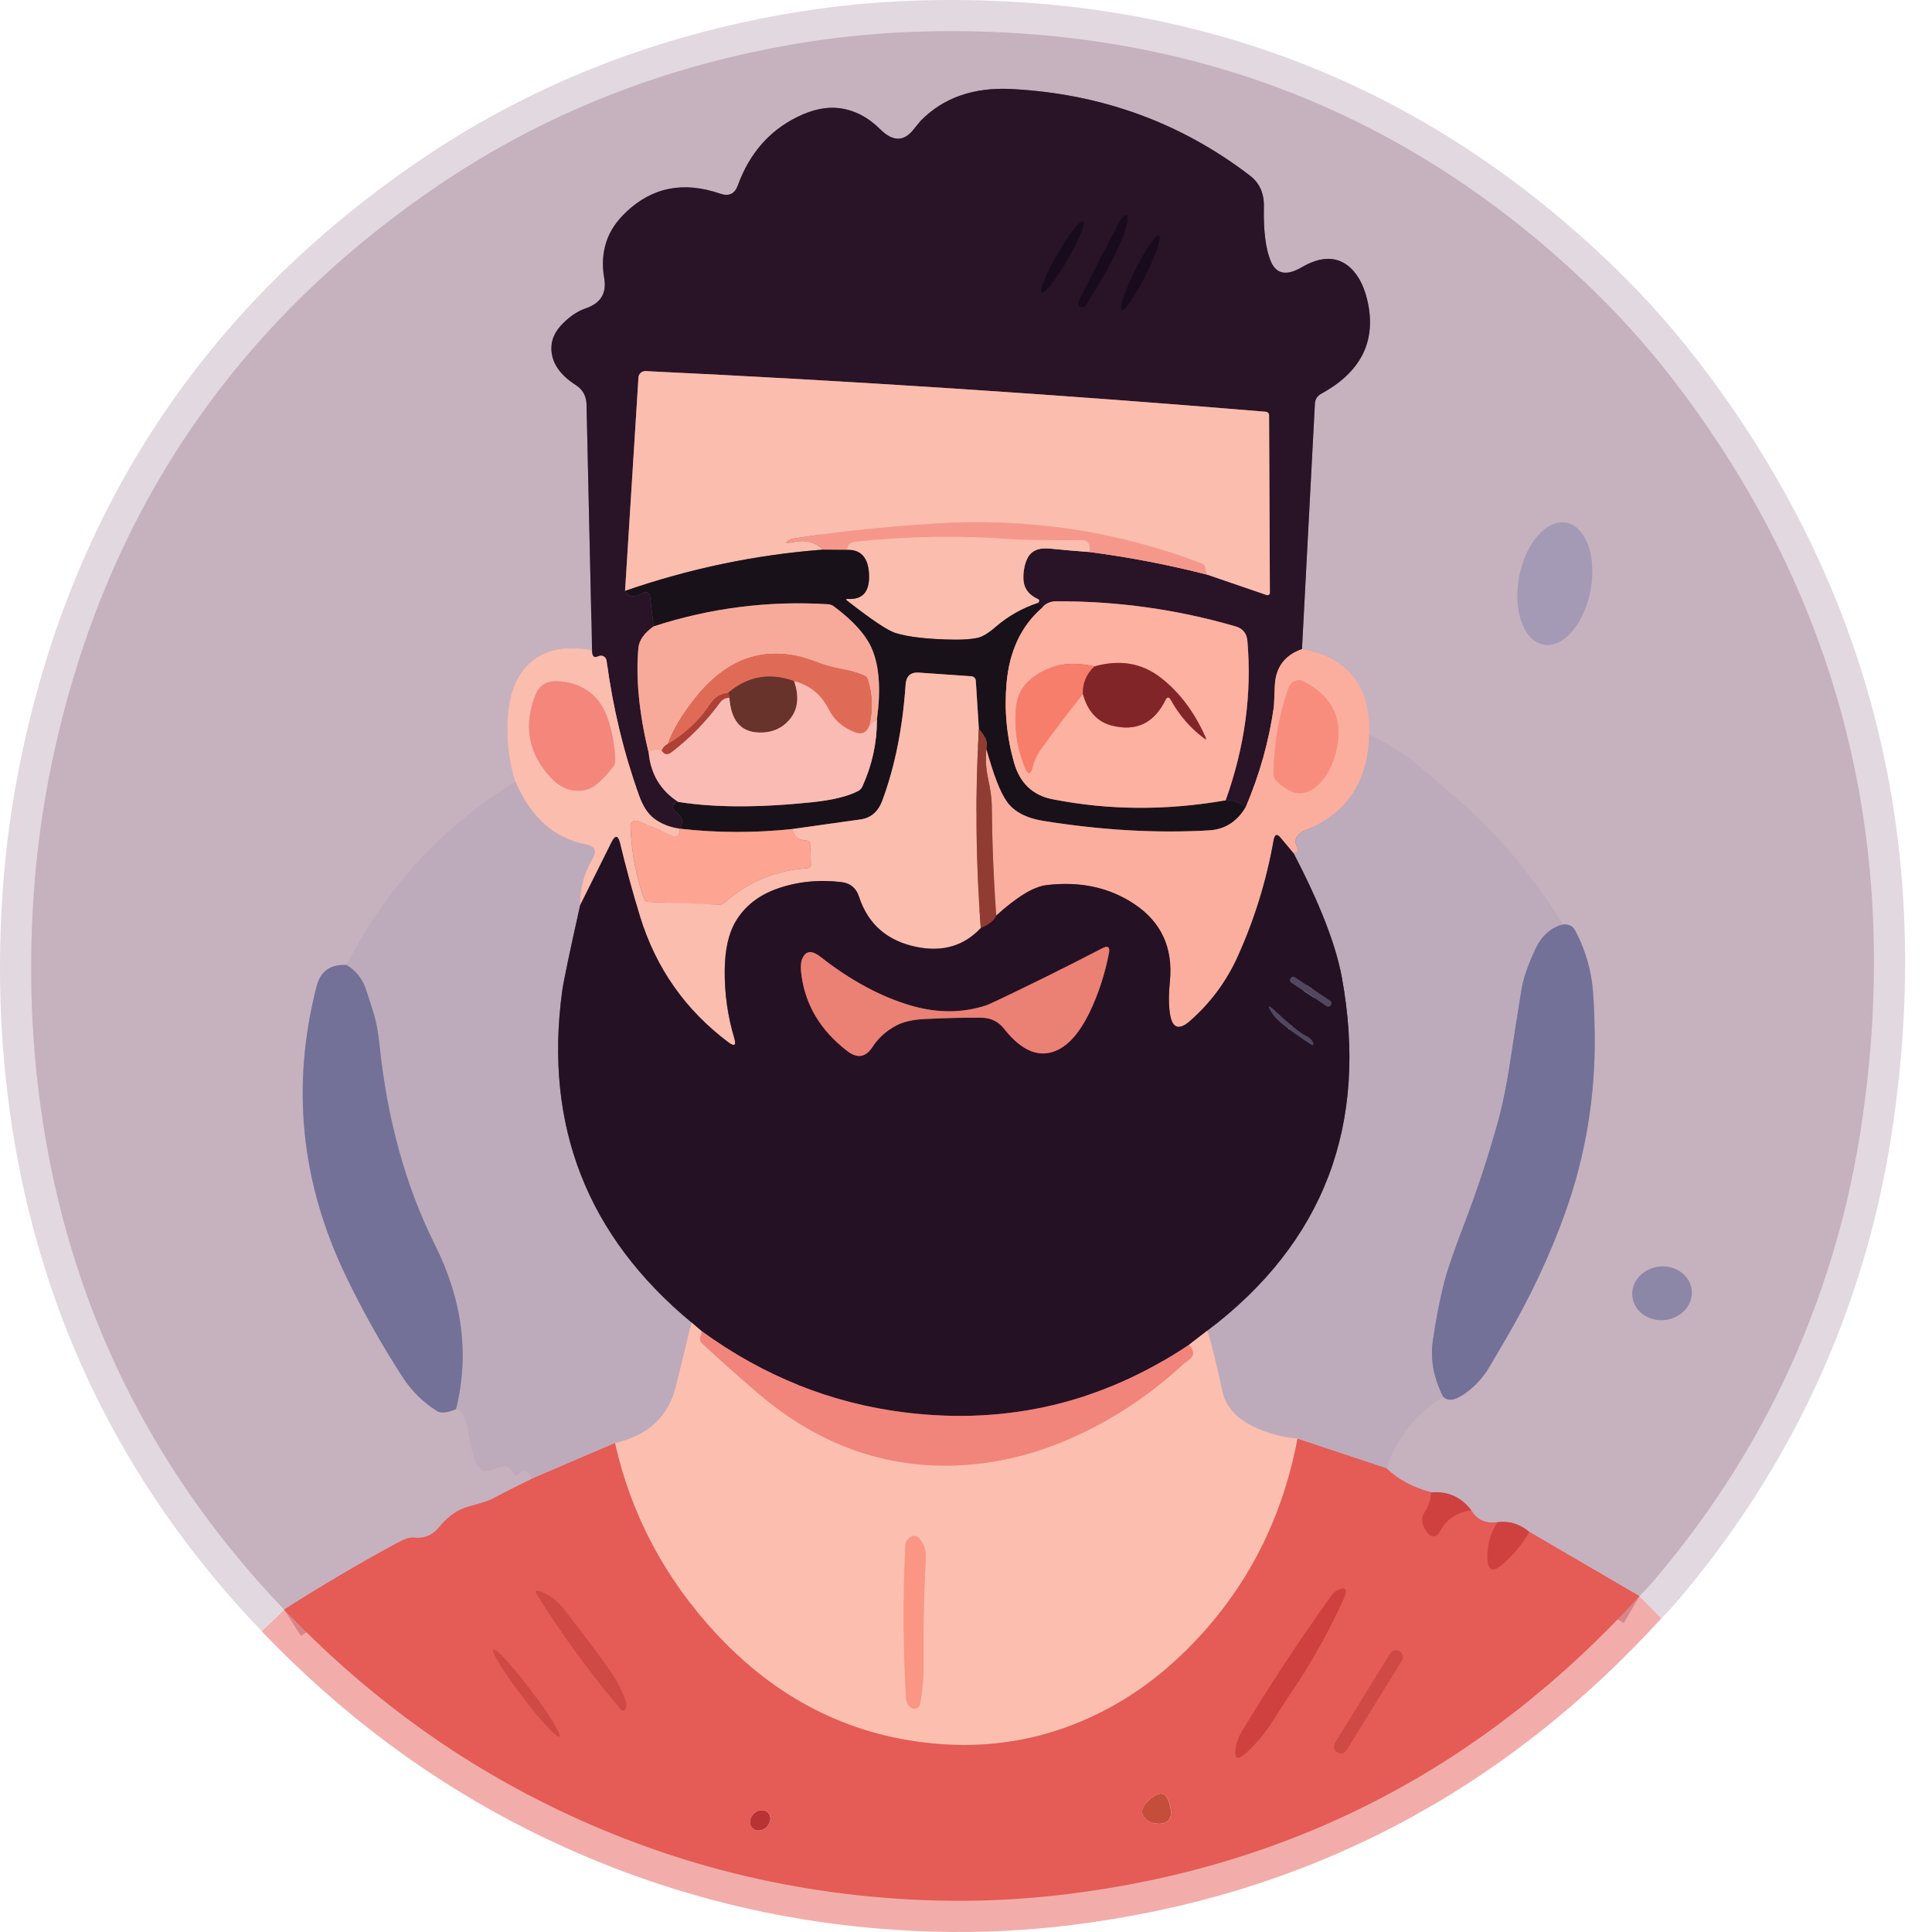 <svg width="62" height="62" viewBox="0 0 62 62" fill="none" xmlns="http://www.w3.org/2000/svg">
<ellipse cx="30.4" cy="32" rx="26.556" ry="25" fill="#F9F9FF"/>
<path d="M9.117 51.655C11.597 54.249 14.371 56.314 17.441 57.85C21.383 59.822 25.574 60.868 30.015 60.99C31.422 61.029 32.837 60.96 34.262 60.784C41.506 59.89 47.623 56.703 52.612 51.223" stroke="#F2ADAA" stroke-width="2"/>
<path d="M52.611 51.222C52.753 51.084 52.891 50.937 53.026 50.779C56 47.302 58.043 43.375 59.156 38.998C59.488 37.689 59.738 36.295 59.907 34.814C60.856 26.523 58.87 19.09 53.946 12.518C53.087 11.372 52.152 10.308 51.14 9.324C45.297 3.647 38.236 0.874 29.959 1.004C28.51 1.027 27.098 1.151 25.722 1.377C21.343 2.092 17.402 3.654 13.9 6.063C7.357 10.566 3.276 16.717 1.657 24.514C1.369 25.898 1.176 27.303 1.08 28.728C0.888 31.558 1.042 34.306 1.54 36.973C2.584 42.568 5.11 47.462 9.117 51.654" stroke="#E2D8DF" stroke-width="2"/>
<path d="M52.612 51.222L49.078 49.161" stroke="#D6868A" stroke-width="2"/>
<path d="M49.078 49.162C48.786 48.908 48.446 48.804 48.059 48.851" stroke="#CA797F" stroke-width="2"/>
<path d="M48.058 48.85C47.679 48.907 47.398 48.78 47.215 48.469" stroke="#D6868A" stroke-width="2"/>
<path d="M47.216 48.469C46.899 48.044 46.47 47.852 45.93 47.892" stroke="#CA797F" stroke-width="2"/>
<path d="M45.928 47.892C45.343 47.733 44.863 47.475 44.488 47.119" stroke="#D6868A" stroke-width="2"/>
<path d="M44.488 47.119C44.825 46.133 45.434 45.368 46.315 44.826" stroke="#C2AEBD" stroke-width="2"/>
<path d="M46.316 44.827C46.446 44.946 46.614 44.949 46.821 44.837C47.159 44.653 47.456 44.374 47.713 44.003C47.741 43.963 47.947 43.616 48.328 42.962C49.115 41.617 49.752 40.26 50.24 38.889C50.889 37.066 51.201 35.168 51.177 33.194C51.167 32.408 51.136 31.84 51.085 31.491C50.997 30.903 50.818 30.358 50.547 29.854C50.467 29.707 50.33 29.647 50.134 29.673" stroke="#9D91AC" stroke-width="2"/>
<path d="M50.135 29.672C49.246 28.175 48.153 26.858 46.854 25.721C46.058 25.026 45.601 24.63 45.483 24.535C45.016 24.159 44.501 23.835 43.938 23.564" stroke="#C2AEBD" stroke-width="2"/>
<path d="M43.936 23.565C43.981 22.018 43.263 21.106 41.781 20.831" stroke="#E1B0AF" stroke-width="2"/>
<path d="M41.782 20.832L42.197 12.946C42.2 12.883 42.22 12.822 42.253 12.769C42.287 12.716 42.333 12.672 42.389 12.642C43.628 11.969 44.136 11.024 43.915 9.806C43.816 9.268 43.624 8.866 43.34 8.599C42.929 8.216 42.405 8.209 41.769 8.58C41.282 8.864 40.952 8.797 40.779 8.38C40.616 7.985 40.543 7.404 40.56 6.636C40.568 6.205 40.42 5.872 40.115 5.638C37.894 3.934 35.343 3.008 32.463 2.857C31.248 2.793 30.276 3.133 29.545 3.877C29.539 3.883 29.459 3.98 29.306 4.169C28.998 4.552 28.645 4.545 28.246 4.147C27.854 3.758 27.418 3.533 26.937 3.472C26.519 3.42 26.067 3.514 25.581 3.756C24.682 4.201 24.048 4.932 23.679 5.948C23.58 6.222 23.393 6.312 23.117 6.217C21.939 5.809 20.93 6.007 20.088 6.811C19.78 7.104 19.571 7.418 19.462 7.752C19.341 8.121 19.317 8.51 19.39 8.92C19.476 9.407 19.279 9.732 18.798 9.896C18.547 9.981 18.304 10.14 18.07 10.374C17.835 10.606 17.711 10.852 17.697 11.113C17.672 11.593 17.932 12.007 18.478 12.357C18.703 12.5 18.818 12.711 18.823 12.991L19 20.872" stroke="#786273" stroke-width="2"/>
<path d="M18.998 20.872C17.923 20.672 17.154 20.933 16.69 21.655C16.427 22.064 16.293 22.622 16.285 23.331C16.28 23.958 16.363 24.541 16.535 25.081" stroke="#E1B7B7" stroke-width="2"/>
<path d="M16.537 25.08C14.19 26.535 12.384 28.497 11.121 30.967" stroke="#C2AEBD" stroke-width="2"/>
<path d="M11.118 30.967C10.603 30.942 10.284 31.17 10.16 31.65C9.341 34.841 9.652 37.934 11.091 40.93C11.633 42.06 12.244 43.149 12.924 44.198C13.213 44.644 13.583 45.006 14.033 45.286C14.151 45.358 14.351 45.337 14.633 45.222" stroke="#9D91AC" stroke-width="2"/>
<path d="M14.637 45.223C14.83 45.258 14.96 45.499 15.028 45.944C15.074 46.24 15.137 46.531 15.218 46.819C15.283 47.048 15.413 47.173 15.607 47.196C15.64 47.199 15.791 47.157 16.059 47.069C16.259 47.003 16.406 47.078 16.5 47.292C16.504 47.302 16.511 47.312 16.52 47.319C16.528 47.326 16.539 47.331 16.55 47.333C16.561 47.335 16.572 47.335 16.583 47.332C16.594 47.329 16.604 47.323 16.612 47.315C16.825 47.118 16.982 47.163 17.083 47.45" stroke="#C2AEBD" stroke-width="2"/>
<path d="M17.082 47.449C16.64 47.665 16.201 47.887 15.764 48.116C15.669 48.165 15.426 48.243 15.036 48.348C14.687 48.443 14.369 48.666 14.084 49.018C13.874 49.275 13.604 49.384 13.273 49.344C13.156 49.33 12.98 49.387 12.743 49.516C11.543 50.165 10.335 50.877 9.117 51.654" stroke="#D6868A" stroke-width="2"/>
<path d="M41.782 20.832C41.227 21.029 40.937 21.419 40.913 22.001C40.895 22.437 40.885 22.661 40.883 22.674C40.724 23.789 40.422 24.866 39.977 25.903" stroke="#936163" stroke-width="2"/>
<path d="M39.975 25.903C39.719 25.724 39.505 25.651 39.332 25.683" stroke="#211221" stroke-width="2"/>
<path d="M39.333 25.683C39.946 23.968 40.178 22.261 40.029 20.561C40.008 20.322 39.882 20.169 39.651 20.101C37.774 19.556 35.857 19.288 33.9 19.296C33.7 19.296 33.543 19.369 33.43 19.515" stroke="#936264" stroke-width="2"/>
<path d="M33.428 19.516C33.423 19.433 33.385 19.378 33.312 19.348" stroke="#211221" stroke-width="2"/>
<path d="M33.315 19.348L33.345 19.299C33.348 19.294 33.35 19.287 33.351 19.28C33.351 19.273 33.35 19.267 33.347 19.26C33.345 19.253 33.341 19.247 33.336 19.242C33.33 19.236 33.324 19.232 33.317 19.229C33.012 19.091 32.854 18.874 32.844 18.577C32.837 18.321 32.881 18.098 32.974 17.911C33.094 17.671 33.333 17.569 33.692 17.605C34.115 17.646 34.539 17.683 34.965 17.715" stroke="#92686B" stroke-width="2"/>
<path d="M34.965 17.715C36.239 17.881 37.499 18.124 38.744 18.443" stroke="#8F5659" stroke-width="2"/>
<path d="M38.744 18.442L40.652 19.096C40.663 19.099 40.675 19.1 40.687 19.099C40.699 19.097 40.711 19.092 40.72 19.085C40.73 19.078 40.738 19.069 40.743 19.058C40.749 19.047 40.752 19.035 40.752 19.023L40.727 13.329C40.727 13.299 40.716 13.271 40.696 13.25C40.676 13.229 40.649 13.216 40.62 13.213C33.971 12.659 27.337 12.224 20.721 11.909C20.662 11.905 20.605 11.926 20.562 11.964C20.518 12.003 20.492 12.057 20.489 12.115L20.059 18.962" stroke="#92686B" stroke-width="2"/>
<path d="M20.059 18.962C20.152 19.168 20.353 19.187 20.661 19.019C20.68 19.009 20.702 19.004 20.724 19.005C20.746 19.006 20.767 19.012 20.787 19.024C20.806 19.035 20.823 19.052 20.836 19.071C20.848 19.091 20.856 19.113 20.859 19.137L20.976 20.101" stroke="#211221" stroke-width="2"/>
<path d="M20.974 20.102C20.672 20.316 20.509 20.547 20.486 20.794C20.398 21.761 20.508 22.879 20.814 24.147" stroke="#915F61" stroke-width="2"/>
<path d="M20.816 24.146C20.883 24.842 21.2 25.371 21.766 25.735" stroke="#92676E" stroke-width="2"/>
<path d="M21.765 25.734C21.616 25.761 21.564 25.839 21.61 25.966C21.618 25.987 21.634 26.011 21.659 26.037C21.683 26.063 21.714 26.09 21.75 26.118C21.904 26.233 21.926 26.392 21.818 26.595" stroke="#211221" stroke-width="2"/>
<path d="M21.819 26.594C21.495 26.551 21.214 26.438 20.976 26.255C20.786 26.109 20.63 25.866 20.508 25.527C20.014 24.143 19.667 22.701 19.467 21.199C19.463 21.171 19.453 21.143 19.437 21.12C19.421 21.096 19.399 21.076 19.373 21.063C19.348 21.049 19.32 21.041 19.291 21.041C19.262 21.04 19.233 21.046 19.207 21.058C19.064 21.125 18.995 21.063 19 20.871" stroke="#92686B" stroke-width="2"/>
<path d="M43.936 23.564C43.909 25.079 43.225 26.106 41.884 26.647C41.686 26.727 41.583 26.847 41.573 27.007C41.57 27.035 41.592 27.099 41.639 27.199C41.678 27.284 41.639 27.348 41.52 27.392" stroke="#DDADAD" stroke-width="2"/>
<path d="M41.519 27.393L41.093 26.882C40.98 26.746 40.906 26.773 40.872 26.963C40.642 28.266 40.255 29.518 39.71 30.718C39.35 31.506 38.843 32.188 38.187 32.764C37.83 33.078 37.615 32.999 37.544 32.528C37.502 32.247 37.501 31.902 37.542 31.494C37.649 30.412 37.264 29.582 36.389 29.003C35.589 28.475 34.653 28.275 33.58 28.404C33.169 28.454 32.632 28.78 31.969 29.382" stroke="#916061" stroke-width="2"/>
<path d="M31.967 29.381C31.882 28.193 31.835 27.006 31.825 25.819C31.823 25.625 31.782 25.332 31.699 24.94C31.637 24.64 31.621 24.339 31.652 24.035" stroke="#C77568" stroke-width="2"/>
<path d="M50.132 29.673C49.75 29.782 49.462 30.047 49.267 30.467C49.032 30.974 48.885 31.399 48.829 31.742C48.708 32.477 48.592 33.214 48.482 33.952C48.357 34.795 48.207 35.523 48.032 36.136C47.733 37.197 47.387 38.241 46.993 39.27C46.66 40.142 46.447 40.758 46.355 41.118C46.204 41.706 46.079 42.346 45.98 43.041C45.896 43.627 46.008 44.222 46.314 44.827" stroke="#988EAA" stroke-width="2"/>
<path d="M44.491 47.119L41.641 46.17" stroke="#D18388" stroke-width="2"/>
<path d="M41.638 46.17C41.014 46.103 40.481 45.941 40.037 45.685C39.587 45.425 39.315 45.076 39.221 44.637C39.023 43.713 38.863 43.069 38.742 42.704" stroke="#DDB5B5" stroke-width="2"/>
<path d="M38.742 42.704C42.495 39.868 43.932 36.077 43.053 31.331C42.863 30.306 42.352 28.994 41.518 27.393" stroke="#715E70" stroke-width="2"/>
<path d="M18.619 29.043C18.274 30.583 18.081 31.506 18.04 31.811C17.457 36.121 18.84 39.664 22.189 42.438" stroke="#715E70" stroke-width="2"/>
<path d="M22.189 42.438C22.026 43.126 21.861 43.808 21.695 44.483C21.452 45.464 20.799 46.073 19.734 46.31" stroke="#DDB5B5" stroke-width="2"/>
<path d="M19.735 46.31L17.082 47.45" stroke="#D18388" stroke-width="2"/>
<path d="M14.636 45.222C15.069 43.472 14.842 41.712 13.955 39.94C13.018 38.065 12.425 35.915 12.175 33.49C12.139 33.146 12.085 32.847 12.013 32.593C11.928 32.301 11.835 32.01 11.734 31.72C11.619 31.394 11.415 31.143 11.121 30.967" stroke="#988EAA" stroke-width="2"/>
<path d="M45.927 47.893C45.918 48.123 45.85 48.334 45.72 48.527C45.583 48.736 45.623 48.968 45.842 49.225C45.864 49.252 45.893 49.272 45.925 49.285C45.957 49.298 45.992 49.302 46.027 49.298C46.061 49.294 46.094 49.281 46.122 49.261C46.151 49.241 46.173 49.214 46.189 49.183C46.397 48.761 46.739 48.523 47.213 48.469" stroke="#DA4E4A" stroke-width="2"/>
<path d="M48.056 48.851C47.859 49.153 47.752 49.487 47.736 49.853C47.714 50.38 47.869 50.5 48.203 50.213C48.55 49.912 48.842 49.562 49.076 49.161" stroke="#DA4E4A" stroke-width="2"/>
<path d="M21.818 26.595C21.826 26.666 21.812 26.726 21.778 26.776C21.758 26.803 21.729 26.823 21.696 26.831C21.663 26.84 21.628 26.838 21.597 26.825L20.492 26.354C20.464 26.342 20.432 26.336 20.401 26.337C20.37 26.338 20.341 26.346 20.315 26.361C20.289 26.375 20.268 26.396 20.254 26.42C20.24 26.444 20.233 26.471 20.235 26.499C20.259 27.302 20.402 28.081 20.665 28.834C20.675 28.865 20.695 28.892 20.72 28.911C20.745 28.931 20.776 28.942 20.807 28.943L23.083 29.028C23.148 29.031 23.215 29.006 23.268 28.958C24.022 28.295 24.9 27.93 25.904 27.863C25.938 27.861 25.97 27.848 25.993 27.827C26.016 27.807 26.029 27.78 26.027 27.753L25.997 27.069C25.996 27.044 25.982 27.019 25.957 27.001C25.933 26.983 25.9 26.972 25.866 26.971C25.614 26.963 25.472 26.84 25.438 26.603" stroke="#FCB1A1" stroke-width="2"/>
<path d="M31.414 23.395C31.292 25.523 31.313 27.652 31.476 29.781" stroke="#C67D70" stroke-width="2"/>
<path d="M31.474 29.781C30.937 30.353 30.254 30.556 29.424 30.39C28.474 30.201 27.854 29.661 27.563 28.77C27.472 28.493 27.283 28.339 26.995 28.306C26.267 28.221 25.58 28.293 24.934 28.521C24.339 28.733 23.896 29.083 23.605 29.573C23.38 29.956 23.263 30.475 23.256 31.129C23.248 31.874 23.35 32.604 23.563 33.318C23.632 33.55 23.57 33.594 23.375 33.45C21.994 32.415 21.049 31.07 20.54 29.415C20.301 28.642 20.088 27.86 19.901 27.071C19.836 26.797 19.742 26.783 19.62 27.029L18.617 29.043" stroke="#906769" stroke-width="2"/>
<path d="M18.617 29.042C18.606 28.518 18.737 28.025 19.011 27.562C19.162 27.308 19.092 27.154 18.802 27.098C17.791 26.907 17.035 26.234 16.535 25.08" stroke="#DCB4B5" stroke-width="2"/>
<path d="M33.313 19.348C32.807 19.515 32.357 19.769 31.961 20.11C31.722 20.317 31.526 20.437 31.371 20.47C31.177 20.511 30.937 20.53 30.651 20.527C29.8 20.517 29.161 20.446 28.735 20.314C28.487 20.238 27.969 19.892 27.181 19.276C27.13 19.236 27.139 19.217 27.207 19.22C27.694 19.25 27.919 18.976 27.884 18.398C27.853 17.887 27.622 17.636 27.192 17.645" stroke="#8A6764" stroke-width="2"/>
<path d="M34.966 17.715C35.006 17.46 34.917 17.333 34.7 17.334C33.572 17.341 32.812 17.331 32.422 17.302C30.766 17.181 29.112 17.209 27.462 17.385C27.281 17.405 27.192 17.492 27.195 17.645" stroke="#F8AB9D" stroke-width="2"/>
<path d="M27.194 17.644L26.41 17.638" stroke="#875553" stroke-width="2"/>
<path d="M28.144 23.082C28.041 23.13 27.958 23.201 27.895 23.295" stroke="#F9B3A7" stroke-width="2"/>
<path d="M27.893 23.295C28.017 22.795 28.003 22.301 27.851 21.813C27.841 21.781 27.824 21.752 27.801 21.727C27.778 21.703 27.75 21.683 27.719 21.671C27.494 21.581 27.264 21.514 27.029 21.47C26.738 21.416 26.477 21.345 26.245 21.255C24.704 20.652 23.392 21.035 22.309 22.403C21.879 22.947 21.586 23.438 21.43 23.876" stroke="#EC8B79" stroke-width="2"/>
<path d="M21.432 23.875C21.347 23.91 21.281 23.98 21.234 24.084" stroke="#D37568" stroke-width="2"/>
<path d="M21.234 24.084C21.07 24.044 20.931 24.065 20.816 24.146" stroke="#F9B3A7" stroke-width="2"/>
<path d="M33.429 19.516C32.77 20.09 32.395 20.889 32.303 21.911C32.224 22.778 32.303 23.63 32.539 24.465C32.726 25.128 33.14 25.523 33.78 25.649C35.578 26.004 37.429 26.015 39.332 25.683" stroke="#8B615E" stroke-width="2"/>
<path d="M39.974 25.902C39.698 26.369 39.304 26.618 38.795 26.647C37.114 26.744 35.343 26.642 33.479 26.343C32.931 26.253 32.543 26.049 32.314 25.73C32.097 25.425 31.877 24.86 31.652 24.035" stroke="#8A605C" stroke-width="2"/>
<path d="M31.655 24.035C31.701 23.821 31.621 23.607 31.414 23.395" stroke="#552726" stroke-width="2"/>
<path d="M31.413 23.394L31.316 21.845C31.313 21.808 31.297 21.773 31.271 21.747C31.245 21.721 31.21 21.705 31.173 21.702L29.489 21.585C29.224 21.566 29.082 21.695 29.063 21.972C28.969 23.353 28.723 24.588 28.322 25.677C28.189 26.043 27.954 26.249 27.617 26.296L25.438 26.603" stroke="#8A6764" stroke-width="2"/>
<path d="M25.436 26.602C24.228 26.733 23.021 26.73 21.816 26.594" stroke="#8B5B57" stroke-width="2"/>
<path d="M21.766 25.735C22.922 25.921 24.359 25.924 26.077 25.743C26.724 25.675 27.212 25.555 27.541 25.383C27.601 25.352 27.649 25.299 27.678 25.234C27.986 24.555 28.141 23.837 28.144 23.082" stroke="#896667" stroke-width="2"/>
<path d="M28.145 23.082C28.271 22.143 28.221 21.398 27.994 20.847C27.806 20.393 27.396 19.931 26.763 19.461C26.708 19.419 26.641 19.395 26.572 19.391C24.661 19.273 22.796 19.51 20.977 20.102" stroke="#885E5A" stroke-width="2"/>
<path d="M21.234 24.084C21.318 24.218 21.422 24.236 21.547 24.14C22.139 23.686 22.657 23.157 23.099 22.554C23.177 22.446 23.28 22.391 23.408 22.39" stroke="#D47E75" stroke-width="2"/>
<path d="M38.745 18.443C38.706 18.379 38.686 18.311 38.683 18.238C38.682 18.206 38.672 18.174 38.656 18.149C38.64 18.123 38.617 18.104 38.591 18.094C35.865 17.045 33.006 16.614 30.016 16.801C28.34 16.906 26.815 17.068 25.443 17.287C25.413 17.291 25.385 17.3 25.36 17.314C25.158 17.424 25.2 17.45 25.483 17.393C25.857 17.317 26.166 17.398 26.412 17.638" stroke="#F8AB9D" stroke-width="2"/>
<path d="M26.411 17.638C24.254 17.802 22.136 18.244 20.059 18.962" stroke="#8A6764" stroke-width="2"/>
<path d="M38.742 42.704L38.156 43.155" stroke="#91686A" stroke-width="2"/>
<path d="M38.159 43.155C35.386 45.009 32.352 45.733 29.058 45.329C26.687 45.038 24.508 44.168 22.52 42.721" stroke="#8B4B50" stroke-width="2"/>
<path d="M22.517 42.721L22.188 42.438" stroke="#91686A" stroke-width="2"/>
<path d="M31.971 29.381C31.915 29.536 31.75 29.669 31.477 29.781" stroke="#5B272B" stroke-width="2"/>
<path d="M22.519 42.721L22.472 42.936C22.466 42.966 22.468 42.998 22.479 43.029C22.49 43.06 22.509 43.089 22.534 43.112C22.924 43.483 23.498 43.995 24.254 44.65C26.317 46.438 28.623 47.22 31.173 46.996C32.394 46.888 33.608 46.539 34.814 45.948C35.968 45.385 37.025 44.658 37.984 43.768C37.998 43.755 38.056 43.711 38.158 43.634C38.33 43.509 38.33 43.349 38.158 43.155" stroke="#F7A295" stroke-width="2"/>
<path d="M41.639 46.17C41.12 48.916 39.876 51.231 37.907 53.115C36.769 54.205 35.485 54.995 34.056 55.486C32.729 55.942 31.329 56.094 29.855 55.942C27.208 55.671 24.924 54.506 23.002 52.448C21.347 50.675 20.258 48.63 19.734 46.31" stroke="#F18D82" stroke-width="2"/>
<path d="M27.893 23.294C27.809 23.52 27.651 23.587 27.418 23.495C27.033 23.343 26.758 23.099 26.592 22.764C26.358 22.292 25.987 21.989 25.48 21.857" stroke="#ED9386" stroke-width="2"/>
<path d="M25.484 21.857C24.7 21.575 23.994 21.702 23.363 22.238" stroke="#A34F41" stroke-width="2"/>
<path d="M23.361 22.238C23.125 22.264 22.94 22.378 22.805 22.581C22.45 23.113 21.992 23.545 21.43 23.875" stroke="#C75646" stroke-width="2"/>
<path d="M25.482 21.857C25.657 22.363 25.607 22.776 25.333 23.096C25.085 23.387 24.753 23.524 24.337 23.507C23.765 23.485 23.454 23.112 23.406 22.39" stroke="#B1776F" stroke-width="2"/>
<path d="M23.408 22.389C23.421 22.331 23.406 22.281 23.363 22.238" stroke="#8B3A30" stroke-width="2"/>
<path d="M49.527 20.684C49.678 20.712 49.836 20.69 49.993 20.618C50.151 20.545 50.304 20.425 50.444 20.263C50.584 20.102 50.709 19.902 50.811 19.676C50.913 19.449 50.99 19.201 51.038 18.944C51.086 18.687 51.104 18.428 51.091 18.18C51.078 17.932 51.033 17.701 50.961 17.499C50.889 17.298 50.79 17.13 50.669 17.006C50.549 16.882 50.409 16.803 50.259 16.775C50.109 16.747 49.95 16.77 49.793 16.842C49.636 16.914 49.483 17.035 49.342 17.196C49.202 17.358 49.077 17.558 48.975 17.784C48.874 18.01 48.797 18.259 48.748 18.516C48.7 18.772 48.682 19.032 48.696 19.28C48.709 19.528 48.753 19.759 48.825 19.96C48.897 20.162 48.997 20.329 49.117 20.454C49.238 20.578 49.377 20.656 49.527 20.684Z" stroke="#B5A6BA" stroke-width="2"/>
<path d="M54.288 41.399C54.263 41.172 54.139 40.966 53.943 40.825C53.747 40.685 53.495 40.621 53.243 40.649C53.118 40.663 52.997 40.699 52.887 40.754C52.776 40.81 52.678 40.884 52.599 40.974C52.52 41.063 52.46 41.165 52.424 41.274C52.387 41.383 52.375 41.496 52.388 41.609C52.413 41.836 52.537 42.042 52.733 42.183C52.928 42.323 53.18 42.387 53.432 42.359C53.557 42.345 53.678 42.309 53.788 42.254C53.899 42.198 53.997 42.123 54.076 42.034C54.156 41.945 54.215 41.843 54.252 41.734C54.288 41.625 54.3 41.511 54.288 41.399Z" stroke="#A99CB3" stroke-width="2"/>
<path d="M35.92 7.132C35.478 7.955 35.052 8.785 34.642 9.623C34.581 9.746 34.596 9.823 34.687 9.855C34.714 9.864 34.745 9.862 34.774 9.848C34.804 9.834 34.83 9.811 34.849 9.78C35.564 8.663 35.993 7.828 36.137 7.274C36.232 6.908 36.196 6.809 36.028 6.976C35.99 7.016 35.954 7.068 35.92 7.132Z" stroke="#210F22" stroke-width="2"/>
<path d="M33.429 9.389C33.45 9.401 33.488 9.384 33.541 9.338C33.594 9.291 33.66 9.217 33.737 9.12C33.813 9.022 33.898 8.903 33.987 8.769C34.075 8.635 34.166 8.488 34.252 8.338C34.428 8.035 34.58 7.734 34.674 7.502C34.769 7.27 34.798 7.126 34.755 7.101C34.734 7.089 34.696 7.107 34.644 7.153C34.591 7.199 34.524 7.273 34.448 7.371C34.371 7.468 34.286 7.588 34.198 7.722C34.109 7.856 34.019 8.002 33.932 8.152C33.756 8.456 33.604 8.756 33.51 8.988C33.416 9.22 33.387 9.364 33.429 9.389Z" stroke="#210F22" stroke-width="2"/>
<path d="M36 9.941C36.022 9.952 36.059 9.932 36.109 9.883C36.159 9.833 36.222 9.755 36.293 9.652C36.364 9.549 36.441 9.424 36.522 9.284C36.603 9.144 36.685 8.991 36.763 8.835C36.841 8.679 36.914 8.522 36.978 8.373C37.042 8.225 37.095 8.088 37.135 7.969C37.175 7.851 37.2 7.754 37.21 7.684C37.22 7.614 37.213 7.573 37.191 7.562C37.169 7.551 37.132 7.57 37.082 7.62C37.032 7.67 36.969 7.748 36.898 7.851C36.827 7.953 36.749 8.078 36.669 8.219C36.588 8.359 36.506 8.511 36.428 8.667C36.35 8.824 36.276 8.981 36.213 9.129C36.149 9.278 36.096 9.415 36.056 9.533C36.016 9.652 35.99 9.748 35.981 9.818C35.971 9.888 35.978 9.93 36 9.941Z" stroke="#210F22" stroke-width="2"/>
<path d="M34.75 22.274C34.902 22.825 35.208 23.16 35.668 23.281C36.451 23.485 37.028 23.215 37.398 22.47C37.454 22.355 37.513 22.354 37.575 22.466C37.848 22.957 38.204 23.367 38.644 23.696C38.702 23.74 38.716 23.728 38.686 23.66C38.33 22.854 37.852 22.217 37.252 21.75C36.645 21.278 35.936 21.156 35.123 21.386" stroke="#C06B65" stroke-width="2"/>
<path d="M35.124 21.387C34.305 21.191 33.612 21.336 33.044 21.822C32.79 22.039 32.644 22.33 32.608 22.694C32.539 23.364 32.633 24.01 32.889 24.632C32.991 24.88 33.074 24.874 33.14 24.615C33.195 24.399 33.287 24.203 33.416 24.027C33.848 23.432 34.293 22.848 34.751 22.275" stroke="#FA9886" stroke-width="2"/>
<path d="M35.123 21.387C34.865 21.625 34.741 21.921 34.751 22.274" stroke="#BD524A" stroke-width="2"/>
<path d="M17.174 22.322C16.797 23.302 16.96 24.177 17.664 24.945C17.953 25.261 18.287 25.403 18.665 25.37C18.862 25.353 19.052 25.261 19.235 25.092C19.397 24.942 19.544 24.78 19.678 24.604C19.721 24.549 19.743 24.481 19.742 24.412C19.733 23.962 19.659 23.527 19.518 23.105C19.388 22.712 19.192 22.418 18.933 22.222C18.629 21.992 18.274 21.871 17.868 21.86C17.528 21.85 17.296 22.004 17.174 22.322Z" stroke="#F8A295" stroke-width="2"/>
<path d="M41.357 22.059C41.049 22.904 40.886 23.827 40.867 24.829C40.867 24.871 40.874 24.913 40.891 24.953C40.907 24.992 40.931 25.029 40.961 25.059C41.425 25.526 41.859 25.58 42.264 25.221C42.539 24.977 42.736 24.64 42.853 24.212C43.146 23.156 42.809 22.375 41.842 21.87C41.799 21.847 41.75 21.833 41.701 21.831C41.652 21.828 41.602 21.836 41.556 21.854C41.51 21.872 41.469 21.899 41.434 21.935C41.4 21.97 41.373 22.013 41.357 22.059Z" stroke="#FB9E8E" stroke-width="2"/>
<path d="M25.706 31.172C25.81 32.201 26.307 33.055 27.198 33.735C27.518 33.977 27.786 33.93 28.003 33.592C28.179 33.32 28.422 33.098 28.731 32.926C28.966 32.795 29.275 32.721 29.66 32.702C30.32 32.668 30.932 32.654 31.497 32.66C31.796 32.663 32.038 32.781 32.223 33.015C32.808 33.756 33.392 33.977 33.975 33.677C34.341 33.489 34.67 33.094 34.963 32.494C35.245 31.91 35.453 31.275 35.587 30.588C35.625 30.388 35.554 30.336 35.374 30.431C34.772 30.744 34.153 31.058 33.517 31.372C32.376 31.932 31.752 32.23 31.646 32.264C30.891 32.511 30.1 32.516 29.272 32.281C28.291 32 27.311 31.475 26.33 30.705C26.063 30.497 25.874 30.505 25.762 30.731C25.706 30.84 25.688 30.987 25.706 31.172Z" stroke="#88494D" stroke-width="2"/>
<path d="M42.71 32.251C42.724 32.23 42.73 32.203 42.724 32.178C42.719 32.152 42.704 32.13 42.683 32.116L41.551 31.364C41.53 31.35 41.503 31.345 41.478 31.35C41.452 31.355 41.43 31.37 41.416 31.391L41.411 31.398C41.397 31.42 41.391 31.447 41.397 31.472C41.402 31.497 41.417 31.52 41.438 31.534L42.57 32.286C42.591 32.3 42.618 32.306 42.643 32.3C42.669 32.295 42.691 32.28 42.705 32.258L42.71 32.251Z" stroke="#3B2C42" stroke-width="2"/>
<path d="M41.898 33.235C41.721 33.15 41.408 32.896 40.956 32.475C40.675 32.212 40.644 32.243 40.861 32.569C40.986 32.756 41.386 33.069 42.062 33.51C42.139 33.559 42.165 33.544 42.138 33.463C42.107 33.372 42.027 33.296 41.898 33.235Z" stroke="#3B2C42" stroke-width="2"/>
<path d="M29.239 54.803C29.265 54.82 29.294 54.83 29.324 54.834C29.354 54.837 29.385 54.832 29.413 54.821C29.442 54.809 29.466 54.791 29.486 54.767C29.505 54.743 29.519 54.715 29.525 54.686C29.605 54.267 29.643 53.845 29.637 53.419C29.625 52.354 29.649 51.207 29.71 49.976C29.72 49.771 29.657 49.569 29.533 49.406C29.417 49.25 29.283 49.248 29.131 49.399C29.084 49.445 29.057 49.512 29.054 49.587C28.976 51.215 28.982 52.843 29.073 54.471C29.082 54.623 29.137 54.733 29.239 54.803Z" stroke="#FCAB9A" stroke-width="2"/>
<path d="M42.739 51.188C41.659 52.699 40.694 54.165 39.843 55.584C39.731 55.771 39.666 55.972 39.648 56.186C39.625 56.449 39.727 56.48 39.954 56.28C40.288 55.983 40.574 55.648 40.812 55.275C41.139 54.763 41.307 54.5 41.317 54.487C42.012 53.486 42.612 52.428 43.116 51.315C43.252 51.016 43.197 50.917 42.95 51.02C42.866 51.054 42.793 51.112 42.739 51.188Z" stroke="#DA4E4A" stroke-width="2"/>
<path d="M19.888 54.816C19.983 54.929 20.052 54.917 20.094 54.779C20.11 54.73 20.107 54.675 20.086 54.615C19.954 54.239 19.772 53.889 19.541 53.566C19.068 52.907 18.581 52.259 18.078 51.622C17.882 51.372 17.637 51.19 17.341 51.075C17.192 51.017 17.16 51.056 17.246 51.192C18.039 52.459 18.92 53.667 19.888 54.816Z" stroke="#DA524D" stroke-width="2"/>
<path d="M17.951 55.728C17.987 55.702 17.909 55.529 17.736 55.248C17.562 54.967 17.307 54.601 17.026 54.231C16.887 54.048 16.746 53.869 16.61 53.705C16.475 53.541 16.348 53.394 16.238 53.274C16.127 53.154 16.034 53.062 15.964 53.005C15.895 52.947 15.85 52.924 15.833 52.937C15.797 52.964 15.875 53.137 16.048 53.418C16.222 53.699 16.477 54.065 16.758 54.435C16.897 54.618 17.038 54.797 17.174 54.961C17.309 55.125 17.436 55.272 17.546 55.392C17.657 55.512 17.75 55.603 17.82 55.661C17.889 55.719 17.934 55.742 17.951 55.728Z" stroke="#DA524D" stroke-width="2"/>
<path d="M44.984 53.291C45.014 53.243 45.023 53.185 45.01 53.13C44.997 53.075 44.963 53.028 44.915 52.998L44.908 52.994C44.86 52.964 44.802 52.955 44.747 52.968C44.692 52.981 44.644 53.015 44.615 53.063L42.84 55.936C42.811 55.984 42.801 56.042 42.814 56.097C42.827 56.151 42.862 56.199 42.91 56.229L42.917 56.233C42.965 56.263 43.023 56.272 43.078 56.259C43.133 56.246 43.18 56.212 43.21 56.164L44.984 53.291Z" stroke="#DA524D" stroke-width="2"/>
<path d="M37.156 58.524C37.542 58.543 37.663 58.314 37.518 57.837C37.413 57.493 37.196 57.471 36.867 57.771C36.635 57.981 36.591 58.17 36.735 58.339C36.831 58.453 36.972 58.514 37.156 58.524Z" stroke="#D55548" stroke-width="2"/>
<path d="M24.15 58.671C24.178 58.699 24.213 58.719 24.251 58.731C24.289 58.744 24.331 58.748 24.374 58.744C24.416 58.739 24.459 58.727 24.5 58.706C24.541 58.686 24.578 58.658 24.61 58.625C24.643 58.592 24.669 58.553 24.688 58.512C24.707 58.471 24.719 58.428 24.722 58.385C24.725 58.342 24.719 58.3 24.706 58.263C24.692 58.225 24.67 58.191 24.642 58.164C24.614 58.137 24.58 58.116 24.542 58.104C24.503 58.091 24.462 58.087 24.419 58.092C24.376 58.096 24.333 58.108 24.293 58.129C24.252 58.149 24.215 58.177 24.182 58.21C24.15 58.243 24.124 58.282 24.105 58.323C24.085 58.364 24.074 58.408 24.071 58.45C24.068 58.493 24.074 58.535 24.087 58.573C24.101 58.611 24.122 58.644 24.15 58.671Z" stroke="#CF4745" stroke-width="2"/>
<path d="M52.611 51.222L49.077 49.161C48.785 48.907 48.445 48.804 48.057 48.85C47.678 48.907 47.397 48.78 47.214 48.469C46.898 48.045 46.469 47.853 45.928 47.892C45.344 47.733 44.864 47.476 44.489 47.12C44.825 46.133 45.434 45.369 46.316 44.827C46.445 44.946 46.613 44.95 46.82 44.837C47.158 44.653 47.456 44.375 47.712 44.003C47.741 43.963 47.946 43.616 48.328 42.962C49.114 41.618 49.751 40.26 50.239 38.889C50.888 37.067 51.2 35.168 51.176 33.194C51.166 32.408 51.136 31.84 51.085 31.491C50.997 30.903 50.817 30.358 50.546 29.854C50.467 29.708 50.329 29.647 50.133 29.673C49.245 28.175 48.151 26.858 46.852 25.721C46.056 25.026 45.599 24.631 45.481 24.536C45.014 24.16 44.499 23.836 43.936 23.565C43.981 22.018 43.263 21.107 41.781 20.831L42.196 12.946C42.2 12.883 42.219 12.822 42.252 12.768C42.286 12.715 42.333 12.671 42.388 12.641C43.627 11.969 44.136 11.023 43.914 9.805C43.815 9.268 43.623 8.865 43.34 8.598C42.928 8.215 42.404 8.209 41.768 8.579C41.282 8.863 40.952 8.796 40.778 8.379C40.615 7.985 40.542 7.403 40.559 6.635C40.568 6.204 40.419 5.871 40.114 5.637C37.893 3.934 35.343 3.007 32.463 2.857C31.248 2.793 30.275 3.133 29.544 3.876C29.538 3.882 29.459 3.979 29.305 4.168C28.997 4.551 28.644 4.544 28.245 4.147C27.854 3.758 27.417 3.533 26.936 3.472C26.519 3.419 26.067 3.514 25.58 3.755C24.681 4.201 24.048 4.932 23.679 5.948C23.579 6.222 23.392 6.311 23.117 6.216C21.939 5.809 20.929 6.007 20.087 6.81C19.779 7.104 19.57 7.418 19.461 7.751C19.34 8.12 19.316 8.51 19.389 8.92C19.475 9.407 19.278 9.732 18.797 9.895C18.546 9.98 18.303 10.14 18.069 10.374C17.835 10.605 17.71 10.851 17.696 11.113C17.671 11.592 17.931 12.007 18.478 12.356C18.702 12.499 18.817 12.711 18.823 12.99L18.999 20.872C17.925 20.672 17.155 20.933 16.691 21.655C16.429 22.064 16.294 22.622 16.287 23.331C16.281 23.958 16.364 24.541 16.536 25.081C14.188 26.535 12.383 28.498 11.12 30.967C10.605 30.943 10.285 31.171 10.162 31.651C9.343 34.841 9.653 37.935 11.092 40.931C11.634 42.06 12.245 43.15 12.925 44.199C13.215 44.644 13.585 45.007 14.034 45.287C14.152 45.359 14.352 45.338 14.635 45.223C14.828 45.258 14.959 45.499 15.027 45.944C15.072 46.24 15.135 46.531 15.216 46.819C15.281 47.048 15.411 47.173 15.606 47.196C15.638 47.199 15.789 47.157 16.057 47.069C16.257 47.003 16.404 47.078 16.498 47.292C16.502 47.303 16.509 47.312 16.518 47.319C16.527 47.326 16.537 47.331 16.548 47.333C16.559 47.336 16.571 47.335 16.581 47.332C16.592 47.329 16.602 47.323 16.61 47.316C16.823 47.118 16.98 47.163 17.081 47.45C16.64 47.665 16.2 47.887 15.763 48.116C15.668 48.166 15.425 48.243 15.035 48.348C14.686 48.443 14.369 48.667 14.084 49.019C13.873 49.276 13.603 49.384 13.272 49.344C13.156 49.33 12.979 49.388 12.742 49.517C11.543 50.165 10.334 50.878 9.117 51.654C5.11 47.462 2.584 42.568 1.54 36.973C1.042 34.306 0.888 31.558 1.08 28.728C1.176 27.303 1.369 25.898 1.657 24.514C3.276 16.717 7.357 10.566 13.9 6.063C17.402 3.654 21.343 2.092 25.722 1.377C27.098 1.151 28.51 1.027 29.959 1.004C38.236 0.874 45.297 3.647 51.14 9.324C52.152 10.308 53.087 11.372 53.946 12.518C58.87 19.09 60.856 26.523 59.907 34.814C59.738 36.295 59.488 37.689 59.156 38.998C58.043 43.375 56 47.302 53.026 50.779C52.891 50.937 52.753 51.084 52.611 51.222ZM49.529 20.685C49.679 20.713 49.837 20.69 49.995 20.618C50.152 20.546 50.305 20.425 50.445 20.264C50.586 20.102 50.71 19.902 50.812 19.676C50.914 19.45 50.991 19.201 51.039 18.944C51.087 18.688 51.105 18.428 51.092 18.18C51.079 17.932 51.035 17.701 50.963 17.5C50.89 17.298 50.791 17.131 50.67 17.006C50.55 16.882 50.411 16.804 50.26 16.776C50.11 16.747 49.952 16.77 49.794 16.842C49.637 16.915 49.484 17.035 49.344 17.197C49.203 17.358 49.079 17.558 48.977 17.784C48.875 18.011 48.798 18.259 48.75 18.516C48.702 18.773 48.684 19.032 48.697 19.28C48.71 19.528 48.754 19.759 48.827 19.961C48.899 20.162 48.998 20.33 49.119 20.454C49.239 20.578 49.378 20.656 49.529 20.685ZM54.287 41.398C54.262 41.172 54.138 40.965 53.942 40.825C53.746 40.684 53.495 40.621 53.243 40.648C53.118 40.662 52.997 40.698 52.886 40.754C52.776 40.809 52.678 40.884 52.599 40.973C52.519 41.062 52.459 41.164 52.423 41.273C52.387 41.382 52.374 41.496 52.387 41.608C52.412 41.835 52.536 42.041 52.732 42.182C52.928 42.323 53.179 42.386 53.431 42.358C53.556 42.345 53.677 42.309 53.788 42.253C53.898 42.197 53.996 42.123 54.076 42.034C54.155 41.945 54.215 41.843 54.251 41.734C54.287 41.625 54.3 41.511 54.287 41.398Z" fill="#C6B1BF"/>
<path d="M41.782 20.832C41.227 21.029 40.937 21.419 40.913 22.001C40.895 22.436 40.885 22.661 40.883 22.674C40.724 23.789 40.422 24.866 39.977 25.903C39.721 25.724 39.507 25.651 39.334 25.684C39.947 23.969 40.179 22.262 40.03 20.561C40.008 20.323 39.882 20.17 39.651 20.102C37.774 19.557 35.858 19.288 33.901 19.297C33.7 19.297 33.544 19.37 33.43 19.516C33.426 19.434 33.387 19.378 33.315 19.348L33.345 19.299C33.348 19.293 33.35 19.287 33.351 19.28C33.351 19.273 33.35 19.266 33.347 19.26C33.345 19.253 33.341 19.247 33.336 19.242C33.33 19.236 33.324 19.232 33.317 19.229C33.012 19.091 32.854 18.874 32.844 18.577C32.837 18.32 32.881 18.098 32.974 17.911C33.094 17.671 33.333 17.569 33.692 17.604C34.115 17.646 34.539 17.683 34.965 17.715C36.239 17.881 37.499 18.124 38.744 18.443L40.651 19.097C40.663 19.101 40.675 19.101 40.687 19.099C40.699 19.098 40.71 19.093 40.72 19.086C40.729 19.079 40.737 19.07 40.743 19.059C40.748 19.048 40.751 19.037 40.751 19.024L40.726 13.329C40.726 13.3 40.715 13.272 40.695 13.251C40.675 13.23 40.648 13.217 40.619 13.214C33.97 12.66 27.337 12.225 20.72 11.909C20.662 11.906 20.605 11.927 20.561 11.965C20.518 12.004 20.491 12.058 20.488 12.116L20.058 18.963C20.152 19.169 20.352 19.188 20.66 19.02C20.68 19.01 20.701 19.005 20.723 19.006C20.745 19.007 20.767 19.013 20.786 19.024C20.806 19.036 20.823 19.052 20.835 19.072C20.848 19.092 20.856 19.114 20.858 19.137L20.976 20.102C20.673 20.316 20.511 20.547 20.488 20.794C20.4 21.762 20.509 22.879 20.816 24.147C20.883 24.842 21.199 25.372 21.765 25.735C21.616 25.762 21.565 25.839 21.61 25.967C21.618 25.987 21.635 26.011 21.659 26.037C21.683 26.063 21.715 26.091 21.75 26.118C21.904 26.233 21.927 26.392 21.819 26.595C21.495 26.552 21.214 26.44 20.976 26.256C20.785 26.11 20.629 25.868 20.507 25.528C20.013 24.145 19.666 22.702 19.466 21.2C19.463 21.172 19.453 21.145 19.436 21.121C19.42 21.097 19.398 21.078 19.373 21.064C19.348 21.05 19.319 21.043 19.29 21.042C19.261 21.041 19.233 21.047 19.206 21.06C19.063 21.126 18.994 21.064 19 20.872L18.823 12.991C18.818 12.711 18.703 12.5 18.478 12.357C17.932 12.007 17.672 11.593 17.697 11.113C17.711 10.852 17.835 10.606 18.07 10.374C18.304 10.14 18.547 9.981 18.798 9.896C19.279 9.732 19.476 9.407 19.39 8.92C19.317 8.51 19.341 8.121 19.462 7.752C19.571 7.418 19.78 7.104 20.088 6.811C20.93 6.007 21.939 5.809 23.117 6.217C23.393 6.312 23.58 6.222 23.679 5.948C24.048 4.932 24.682 4.201 25.581 3.756C26.067 3.514 26.519 3.42 26.937 3.472C27.418 3.533 27.854 3.758 28.246 4.147C28.645 4.545 28.998 4.552 29.306 4.169C29.459 3.98 29.539 3.883 29.545 3.877C30.276 3.133 31.248 2.793 32.463 2.857C35.343 3.008 37.894 3.934 40.115 5.638C40.42 5.872 40.568 6.205 40.56 6.636C40.543 7.404 40.616 7.985 40.779 8.38C40.952 8.797 41.282 8.864 41.769 8.58C42.405 8.209 42.929 8.216 43.34 8.599C43.624 8.866 43.816 9.268 43.915 9.806C44.136 11.024 43.628 11.969 42.389 12.642C42.333 12.672 42.287 12.716 42.253 12.769C42.22 12.822 42.2 12.883 42.197 12.946L41.782 20.832ZM35.919 7.132C35.477 7.955 35.051 8.786 34.641 9.623C34.58 9.746 34.595 9.824 34.686 9.855C34.713 9.864 34.744 9.862 34.773 9.848C34.803 9.835 34.829 9.811 34.848 9.781C35.563 8.664 35.992 7.828 36.136 7.275C36.231 6.909 36.195 6.809 36.027 6.977C35.989 7.016 35.953 7.068 35.919 7.132ZM33.431 9.389C33.452 9.402 33.49 9.384 33.543 9.338C33.596 9.292 33.662 9.218 33.739 9.12C33.815 9.022 33.9 8.903 33.989 8.769C34.077 8.635 34.167 8.489 34.254 8.338C34.43 8.035 34.582 7.734 34.676 7.502C34.771 7.271 34.8 7.126 34.757 7.102C34.736 7.09 34.698 7.107 34.645 7.153C34.593 7.199 34.526 7.273 34.45 7.371C34.373 7.469 34.288 7.588 34.2 7.722C34.111 7.856 34.021 8.002 33.934 8.153C33.758 8.456 33.606 8.757 33.512 8.989C33.418 9.221 33.389 9.365 33.431 9.389ZM36.002 9.942C36.024 9.953 36.061 9.933 36.111 9.884C36.162 9.834 36.224 9.756 36.295 9.653C36.366 9.55 36.444 9.425 36.525 9.285C36.605 9.145 36.687 8.992 36.765 8.836C36.844 8.68 36.917 8.523 36.981 8.374C37.044 8.226 37.098 8.089 37.138 7.97C37.177 7.852 37.203 7.755 37.212 7.685C37.222 7.615 37.216 7.574 37.194 7.562C37.172 7.551 37.134 7.571 37.084 7.621C37.034 7.671 36.972 7.749 36.901 7.852C36.83 7.954 36.752 8.079 36.671 8.219C36.59 8.36 36.509 8.512 36.43 8.668C36.352 8.825 36.279 8.982 36.215 9.13C36.151 9.279 36.098 9.416 36.058 9.534C36.018 9.653 35.993 9.749 35.983 9.819C35.974 9.889 35.98 9.931 36.002 9.942Z" fill="#291327"/>
<path d="M36.028 6.976C36.196 6.809 36.232 6.908 36.137 7.274C35.993 7.828 35.564 8.663 34.849 9.78C34.83 9.811 34.804 9.834 34.774 9.848C34.745 9.862 34.714 9.864 34.687 9.855C34.596 9.823 34.581 9.746 34.642 9.623C35.052 8.785 35.478 7.955 35.92 7.132C35.954 7.068 35.99 7.016 36.028 6.976Z" fill="#180B1D"/>
<path d="M33.934 8.151C33.568 8.783 33.343 9.337 33.432 9.388C33.52 9.439 33.889 8.969 34.255 8.337C34.621 7.705 34.846 7.152 34.758 7.1C34.669 7.049 34.301 7.52 33.934 8.151Z" fill="#180B1D"/>
<path d="M36.429 8.668C36.099 9.326 35.908 9.896 36 9.942C36.093 9.988 36.434 9.493 36.764 8.836C37.093 8.179 37.284 7.609 37.192 7.563C37.099 7.516 36.758 8.011 36.429 8.668Z" fill="#180B1D"/>
<path d="M38.744 18.442C38.706 18.378 38.685 18.31 38.683 18.238C38.681 18.205 38.672 18.174 38.656 18.148C38.64 18.122 38.617 18.103 38.591 18.093C35.865 17.044 33.006 16.613 30.016 16.801C28.34 16.906 26.815 17.068 25.443 17.286C25.413 17.291 25.385 17.3 25.36 17.314C25.158 17.423 25.199 17.449 25.483 17.393C25.856 17.316 26.166 17.398 26.411 17.637C24.254 17.802 22.136 18.244 20.059 18.962L20.489 12.115C20.492 12.057 20.518 12.003 20.562 11.964C20.605 11.926 20.662 11.905 20.721 11.909C27.337 12.224 33.971 12.659 40.62 13.213C40.649 13.216 40.676 13.229 40.696 13.25C40.716 13.271 40.727 13.299 40.726 13.329L40.752 19.023C40.752 19.035 40.749 19.047 40.743 19.058C40.738 19.069 40.73 19.078 40.72 19.085C40.711 19.092 40.699 19.097 40.687 19.099C40.675 19.1 40.663 19.099 40.652 19.096L38.744 18.442Z" fill="#FBBDAE"/>
<path d="M38.745 18.443C37.5 18.123 36.24 17.881 34.966 17.715C35.005 17.459 34.917 17.332 34.7 17.334C33.571 17.341 32.812 17.33 32.422 17.302C30.765 17.181 29.112 17.209 27.461 17.385C27.281 17.405 27.192 17.491 27.195 17.644L26.412 17.638C26.166 17.398 25.857 17.317 25.483 17.393C25.2 17.45 25.158 17.424 25.36 17.314C25.385 17.3 25.413 17.291 25.443 17.287C26.815 17.068 28.34 16.906 30.016 16.801C33.006 16.614 35.865 17.045 38.591 18.094C38.617 18.104 38.64 18.123 38.656 18.149C38.672 18.174 38.682 18.206 38.683 18.238C38.686 18.311 38.706 18.379 38.745 18.443Z" fill="#F5988B"/>
<path d="M48.751 18.516C48.549 19.596 48.898 20.567 49.53 20.685C50.162 20.803 50.839 20.024 51.041 18.945C51.242 17.865 50.894 16.894 50.262 16.776C49.629 16.658 48.953 17.437 48.751 18.516Z" fill="#A49AB5"/>
<path d="M34.963 17.715C34.537 17.683 34.112 17.646 33.69 17.604C33.33 17.569 33.091 17.671 32.972 17.911C32.878 18.098 32.835 18.32 32.842 18.577C32.852 18.874 33.01 19.091 33.315 19.229C33.322 19.232 33.328 19.236 33.333 19.242C33.339 19.247 33.343 19.253 33.345 19.26C33.348 19.266 33.349 19.273 33.348 19.28C33.348 19.287 33.346 19.293 33.343 19.299L33.313 19.348C32.807 19.515 32.357 19.77 31.961 20.11C31.722 20.317 31.526 20.437 31.371 20.47C31.177 20.511 30.937 20.53 30.651 20.527C29.8 20.517 29.161 20.447 28.735 20.315C28.487 20.238 27.969 19.892 27.181 19.276C27.13 19.236 27.139 19.218 27.207 19.22C27.694 19.25 27.919 18.976 27.884 18.398C27.853 17.888 27.622 17.636 27.192 17.645C27.189 17.492 27.278 17.405 27.458 17.385C29.109 17.209 30.762 17.181 32.419 17.302C32.809 17.331 33.568 17.341 34.697 17.334C34.914 17.333 35.002 17.46 34.963 17.715Z" fill="#FBBDAE"/>
<path d="M26.411 17.638L27.195 17.644C27.625 17.636 27.855 17.887 27.887 18.398C27.922 18.975 27.697 19.249 27.21 19.22C27.142 19.217 27.133 19.235 27.184 19.275C27.972 19.891 28.49 20.237 28.738 20.314C29.164 20.446 29.803 20.517 30.654 20.527C30.94 20.529 31.18 20.51 31.374 20.469C31.529 20.437 31.725 20.317 31.964 20.109C32.36 19.769 32.81 19.515 33.316 19.347C33.388 19.377 33.426 19.433 33.431 19.515C32.772 20.09 32.397 20.889 32.304 21.91C32.226 22.778 32.305 23.629 32.541 24.465C32.728 25.128 33.142 25.523 33.782 25.649C35.58 26.004 37.431 26.015 39.334 25.683C39.507 25.65 39.722 25.724 39.977 25.902C39.7 26.369 39.307 26.618 38.798 26.647C37.117 26.744 35.345 26.642 33.482 26.343C32.934 26.254 32.546 26.049 32.317 25.73C32.1 25.425 31.879 24.86 31.655 24.035C31.702 23.821 31.622 23.607 31.414 23.394L31.317 21.845C31.314 21.808 31.298 21.773 31.272 21.747C31.246 21.721 31.211 21.705 31.174 21.702L29.49 21.585C29.224 21.566 29.082 21.695 29.064 21.972C28.97 23.353 28.723 24.588 28.323 25.677C28.19 26.043 27.955 26.249 27.619 26.296L25.439 26.603C24.231 26.733 23.024 26.73 21.819 26.594C21.927 26.391 21.904 26.232 21.751 26.117C21.715 26.09 21.684 26.062 21.66 26.036C21.636 26.01 21.619 25.986 21.611 25.966C21.565 25.838 21.617 25.761 21.766 25.734C22.923 25.92 24.36 25.923 26.077 25.743C26.724 25.674 27.213 25.555 27.542 25.383C27.601 25.351 27.649 25.299 27.678 25.234C27.986 24.554 28.142 23.837 28.144 23.081C28.271 22.142 28.22 21.397 27.993 20.846C27.806 20.392 27.396 19.93 26.763 19.46C26.707 19.418 26.64 19.394 26.571 19.39C24.661 19.272 22.796 19.509 20.976 20.101L20.859 19.137C20.856 19.113 20.848 19.091 20.836 19.071C20.823 19.052 20.806 19.035 20.787 19.024C20.767 19.012 20.746 19.006 20.724 19.005C20.702 19.004 20.68 19.009 20.661 19.019C20.353 19.187 20.152 19.168 20.059 18.962C22.136 18.244 24.254 17.802 26.411 17.638Z" fill="#18111A"/>
<path d="M39.332 25.683C37.429 26.015 35.578 26.004 33.78 25.649C33.14 25.523 32.726 25.128 32.539 24.465C32.303 23.629 32.224 22.778 32.303 21.91C32.395 20.889 32.77 20.09 33.429 19.515C33.542 19.369 33.699 19.296 33.899 19.296C35.856 19.288 37.773 19.556 39.65 20.101C39.881 20.169 40.007 20.322 40.029 20.561C40.178 22.261 39.946 23.968 39.332 25.683ZM34.751 22.274C34.903 22.825 35.209 23.161 35.668 23.282C36.452 23.486 37.029 23.215 37.399 22.47C37.455 22.355 37.514 22.354 37.576 22.466C37.849 22.957 38.205 23.367 38.645 23.697C38.703 23.741 38.717 23.729 38.687 23.66C38.331 22.854 37.853 22.218 37.252 21.751C36.646 21.278 35.937 21.157 35.123 21.387C34.304 21.191 33.611 21.336 33.043 21.821C32.789 22.038 32.644 22.329 32.607 22.694C32.539 23.364 32.633 24.01 32.888 24.631C32.99 24.88 33.074 24.874 33.139 24.614C33.195 24.398 33.287 24.203 33.416 24.027C33.847 23.432 34.292 22.848 34.751 22.274Z" fill="#FDB1A1"/>
<path d="M28.142 23.082C28.04 23.131 27.957 23.201 27.893 23.295C28.017 22.796 28.002 22.302 27.851 21.813C27.841 21.781 27.823 21.752 27.801 21.727C27.778 21.703 27.75 21.683 27.718 21.671C27.494 21.581 27.264 21.515 27.029 21.471C26.738 21.417 26.477 21.345 26.245 21.256C24.704 20.652 23.392 21.035 22.309 22.403C21.879 22.947 21.586 23.438 21.43 23.876C21.344 23.912 21.278 23.981 21.232 24.085C21.068 24.045 20.929 24.066 20.814 24.147C20.508 22.879 20.398 21.762 20.486 20.794C20.509 20.547 20.672 20.316 20.974 20.102C22.794 19.51 24.659 19.273 26.569 19.391C26.638 19.395 26.705 19.419 26.761 19.461C27.393 19.931 27.804 20.393 27.991 20.847C28.218 21.398 28.268 22.143 28.142 23.082Z" fill="#F8AA9A"/>
<path d="M18.998 20.872C18.992 21.063 19.061 21.126 19.204 21.059C19.23 21.047 19.259 21.041 19.288 21.041C19.317 21.042 19.346 21.05 19.371 21.063C19.396 21.077 19.418 21.096 19.434 21.12C19.45 21.144 19.46 21.171 19.464 21.2C19.664 22.701 20.011 24.144 20.505 25.528C20.627 25.867 20.783 26.11 20.973 26.256C21.212 26.439 21.493 26.552 21.816 26.594C21.823 26.665 21.81 26.726 21.776 26.775C21.756 26.803 21.727 26.822 21.694 26.831C21.661 26.84 21.626 26.838 21.595 26.824L20.49 26.354C20.462 26.341 20.43 26.336 20.399 26.337C20.369 26.338 20.339 26.346 20.313 26.361C20.287 26.375 20.267 26.395 20.253 26.419C20.238 26.444 20.232 26.471 20.233 26.499C20.257 27.302 20.4 28.08 20.663 28.834C20.673 28.865 20.692 28.892 20.718 28.911C20.743 28.93 20.774 28.941 20.805 28.943L23.081 29.028C23.147 29.03 23.213 29.005 23.266 28.957C24.02 28.295 24.898 27.93 25.902 27.863C25.936 27.861 25.968 27.848 25.991 27.827C26.015 27.806 26.027 27.78 26.025 27.753L25.996 27.069C25.994 27.043 25.98 27.019 25.955 27.001C25.931 26.982 25.898 26.972 25.864 26.971C25.612 26.963 25.47 26.84 25.436 26.603L27.616 26.296C27.952 26.25 28.187 26.043 28.32 25.677C28.721 24.588 28.968 23.353 29.061 21.972C29.08 21.696 29.222 21.567 29.487 21.585L31.171 21.702C31.208 21.705 31.243 21.721 31.269 21.747C31.295 21.773 31.311 21.808 31.314 21.845L31.412 23.395C31.29 25.523 31.31 27.652 31.473 29.781C30.937 30.353 30.253 30.556 29.423 30.39C28.474 30.201 27.853 29.662 27.562 28.77C27.472 28.493 27.282 28.339 26.994 28.306C26.266 28.221 25.579 28.293 24.933 28.521C24.338 28.733 23.896 29.083 23.605 29.573C23.379 29.956 23.263 30.475 23.256 31.129C23.247 31.874 23.349 32.604 23.562 33.318C23.632 33.55 23.569 33.594 23.375 33.45C21.994 32.415 21.049 31.07 20.539 29.415C20.301 28.642 20.088 27.86 19.9 27.071C19.835 26.797 19.741 26.783 19.619 27.029L18.617 29.043C18.605 28.519 18.737 28.026 19.011 27.563C19.161 27.309 19.091 27.154 18.802 27.099C17.79 26.907 17.034 26.235 16.535 25.081C16.363 24.541 16.28 23.958 16.285 23.331C16.293 22.622 16.427 22.064 16.69 21.655C17.154 20.933 17.923 20.672 18.998 20.872ZM17.173 22.322C16.796 23.302 16.959 24.177 17.663 24.944C17.952 25.261 18.286 25.403 18.663 25.37C18.861 25.353 19.051 25.26 19.234 25.091C19.396 24.942 19.543 24.78 19.677 24.604C19.72 24.549 19.742 24.481 19.741 24.412C19.732 23.962 19.658 23.527 19.517 23.105C19.387 22.712 19.191 22.417 18.932 22.221C18.628 21.992 18.273 21.871 17.867 21.86C17.527 21.85 17.295 22.004 17.173 22.322Z" fill="#FBBDAE"/>
<path d="M41.78 20.832C43.261 21.107 43.98 22.019 43.934 23.566C43.907 25.08 43.223 26.108 41.882 26.648C41.685 26.728 41.581 26.848 41.571 27.008C41.568 27.037 41.59 27.1 41.637 27.2C41.677 27.285 41.637 27.349 41.518 27.393L41.092 26.883C40.978 26.746 40.905 26.773 40.871 26.963C40.641 28.266 40.253 29.518 39.708 30.719C39.349 31.507 38.842 32.189 38.186 32.765C37.828 33.078 37.614 33 37.543 32.529C37.501 32.248 37.5 31.903 37.541 31.494C37.648 30.412 37.263 29.582 36.387 29.003C35.588 28.475 34.652 28.276 33.579 28.405C33.167 28.454 32.63 28.78 31.967 29.382C31.882 28.194 31.835 27.007 31.825 25.82C31.823 25.626 31.782 25.333 31.699 24.941C31.637 24.641 31.621 24.34 31.652 24.036C31.877 24.861 32.097 25.426 32.314 25.731C32.543 26.05 32.931 26.255 33.479 26.344C35.343 26.643 37.114 26.745 38.795 26.648C39.304 26.619 39.698 26.37 39.974 25.903C40.42 24.866 40.722 23.789 40.881 22.674C40.883 22.661 40.893 22.437 40.911 22.001C40.935 21.419 41.225 21.029 41.78 20.832ZM41.356 22.06C41.048 22.905 40.885 23.828 40.866 24.83C40.866 24.872 40.874 24.915 40.89 24.954C40.906 24.994 40.93 25.03 40.96 25.06C41.424 25.527 41.858 25.581 42.263 25.222C42.538 24.978 42.735 24.641 42.853 24.213C43.145 23.157 42.808 22.376 41.842 21.871C41.798 21.848 41.75 21.835 41.7 21.832C41.651 21.829 41.602 21.837 41.556 21.855C41.51 21.873 41.468 21.901 41.434 21.936C41.399 21.971 41.373 22.014 41.356 22.06Z" fill="#FCAE9E"/>
<path d="M27.893 23.295C27.809 23.521 27.651 23.587 27.418 23.495C27.034 23.343 26.759 23.1 26.592 22.765C26.358 22.292 25.988 21.99 25.481 21.858C24.698 21.575 23.991 21.702 23.361 22.239C23.125 22.265 22.94 22.379 22.805 22.582C22.45 23.114 21.992 23.545 21.43 23.876C21.586 23.438 21.879 22.947 22.309 22.403C23.392 21.035 24.704 20.652 26.245 21.255C26.477 21.345 26.738 21.416 27.029 21.47C27.264 21.514 27.494 21.581 27.719 21.671C27.75 21.683 27.778 21.703 27.801 21.727C27.824 21.752 27.841 21.781 27.851 21.813C28.003 22.301 28.017 22.795 27.893 23.295Z" fill="#DF6B57"/>
<path d="M35.124 21.387C34.866 21.626 34.741 21.922 34.751 22.275C34.293 22.848 33.848 23.432 33.416 24.027C33.287 24.203 33.195 24.399 33.14 24.615C33.074 24.874 32.991 24.88 32.889 24.632C32.633 24.01 32.539 23.364 32.608 22.694C32.644 22.33 32.79 22.039 33.044 21.822C33.612 21.336 34.305 21.191 35.124 21.387Z" fill="#F77E6B"/>
<path d="M34.751 22.274C34.741 21.921 34.865 21.625 35.123 21.386C35.936 21.156 36.646 21.278 37.252 21.75C37.852 22.217 38.331 22.854 38.687 23.66C38.717 23.728 38.703 23.74 38.644 23.696C38.204 23.367 37.848 22.957 37.576 22.466C37.513 22.354 37.454 22.355 37.399 22.47C37.029 23.215 36.452 23.485 35.668 23.281C35.208 23.16 34.902 22.825 34.751 22.274Z" fill="#822528"/>
<path d="M25.484 21.857C25.658 22.362 25.609 22.775 25.335 23.096C25.086 23.387 24.754 23.524 24.338 23.507C23.766 23.484 23.456 23.112 23.408 22.389C23.421 22.331 23.406 22.281 23.363 22.238C23.994 21.702 24.7 21.575 25.484 21.857Z" fill="#67332A"/>
<path d="M27.895 23.294C27.959 23.201 28.042 23.13 28.144 23.082C28.141 23.837 27.986 24.554 27.678 25.234C27.649 25.299 27.601 25.351 27.542 25.383C27.212 25.555 26.724 25.675 26.077 25.743C24.36 25.923 22.923 25.92 21.766 25.734C21.2 25.371 20.883 24.841 20.816 24.146C20.931 24.065 21.07 24.045 21.234 24.084C21.317 24.218 21.422 24.236 21.547 24.14C22.139 23.686 22.656 23.157 23.099 22.554C23.177 22.446 23.28 22.391 23.407 22.39C23.456 23.112 23.766 23.485 24.338 23.507C24.754 23.524 25.086 23.387 25.334 23.096C25.608 22.776 25.658 22.363 25.483 21.857C25.99 21.989 26.36 22.292 26.594 22.764C26.76 23.099 27.036 23.343 27.42 23.495C27.653 23.587 27.811 23.52 27.895 23.294Z" fill="#FABBB4"/>
<path d="M41.357 22.059C41.373 22.013 41.4 21.97 41.434 21.935C41.469 21.899 41.51 21.872 41.556 21.854C41.602 21.836 41.652 21.828 41.701 21.831C41.75 21.833 41.799 21.847 41.842 21.87C42.809 22.375 43.146 23.156 42.853 24.212C42.736 24.64 42.539 24.977 42.264 25.221C41.859 25.58 41.425 25.526 40.961 25.059C40.931 25.029 40.907 24.992 40.891 24.953C40.874 24.913 40.867 24.871 40.867 24.829C40.886 23.827 41.049 22.904 41.357 22.059Z" fill="#F98D7D"/>
<path d="M17.174 22.322C17.296 22.004 17.528 21.85 17.868 21.86C18.274 21.871 18.629 21.992 18.933 22.222C19.192 22.418 19.388 22.712 19.518 23.105C19.659 23.527 19.733 23.962 19.742 24.412C19.743 24.481 19.721 24.549 19.678 24.604C19.544 24.78 19.397 24.942 19.235 25.092C19.052 25.261 18.862 25.353 18.665 25.37C18.287 25.403 17.953 25.261 17.664 24.945C16.96 24.177 16.797 23.302 17.174 22.322Z" fill="#F4867C"/>
<path d="M23.363 22.238C23.406 22.281 23.421 22.331 23.408 22.389C23.28 22.391 23.177 22.445 23.099 22.553C22.657 23.157 22.139 23.685 21.547 24.139C21.422 24.236 21.318 24.218 21.234 24.084C21.281 23.98 21.347 23.911 21.432 23.875C21.994 23.545 22.453 23.113 22.808 22.581C22.942 22.378 23.128 22.264 23.363 22.238Z" fill="#AE4035"/>
<path d="M31.414 23.395C31.622 23.607 31.702 23.821 31.655 24.035C31.624 24.339 31.639 24.641 31.702 24.94C31.784 25.332 31.826 25.625 31.827 25.819C31.837 27.006 31.885 28.193 31.97 29.381C31.915 29.536 31.75 29.669 31.476 29.781C31.313 27.652 31.292 25.523 31.414 23.395Z" fill="#913C32"/>
<path d="M43.935 23.564C44.498 23.835 45.013 24.159 45.48 24.535C45.598 24.63 46.055 25.026 46.851 25.721C48.15 26.858 49.244 28.175 50.132 29.672C49.75 29.782 49.462 30.046 49.268 30.466C49.032 30.973 48.886 31.398 48.829 31.742C48.709 32.477 48.593 33.214 48.482 33.952C48.357 34.795 48.208 35.523 48.033 36.136C47.733 37.196 47.387 38.241 46.994 39.27C46.66 40.141 46.448 40.757 46.355 41.118C46.205 41.705 46.08 42.346 45.981 43.04C45.897 43.626 46.008 44.222 46.315 44.826C45.434 45.368 44.825 46.133 44.488 47.119L41.638 46.17C41.014 46.103 40.481 45.941 40.037 45.684C39.587 45.425 39.315 45.075 39.221 44.637C39.023 43.713 38.863 43.069 38.742 42.704C42.495 39.868 43.932 36.077 43.053 31.331C42.863 30.306 42.352 28.993 41.518 27.392C41.638 27.348 41.677 27.284 41.638 27.199C41.591 27.099 41.569 27.035 41.572 27.007C41.581 26.847 41.685 26.727 41.882 26.647C43.224 26.106 43.908 25.079 43.935 23.564Z" fill="#BDABBB"/>
<path d="M16.537 25.08C17.037 26.234 17.793 26.907 18.805 27.098C19.094 27.154 19.164 27.308 19.013 27.562C18.739 28.025 18.608 28.518 18.619 29.042C18.274 30.582 18.081 31.505 18.04 31.81C17.457 36.12 18.84 39.663 22.189 42.437C22.026 43.126 21.862 43.808 21.696 44.483C21.453 45.464 20.799 46.073 19.735 46.31L17.082 47.449C16.981 47.162 16.825 47.118 16.612 47.315C16.603 47.323 16.593 47.328 16.583 47.331C16.572 47.334 16.56 47.335 16.549 47.333C16.538 47.33 16.528 47.325 16.519 47.318C16.51 47.311 16.503 47.302 16.499 47.291C16.405 47.077 16.258 47.003 16.058 47.068C15.79 47.156 15.639 47.199 15.607 47.196C15.412 47.173 15.283 47.047 15.217 46.819C15.136 46.531 15.073 46.239 15.028 45.944C14.96 45.498 14.829 45.258 14.636 45.222C15.069 43.472 14.842 41.711 13.955 39.94C13.018 38.065 12.425 35.915 12.175 33.489C12.139 33.146 12.085 32.847 12.013 32.593C11.928 32.301 11.835 32.01 11.734 31.72C11.619 31.394 11.415 31.143 11.121 30.967C12.384 28.497 14.19 26.535 16.537 25.08Z" fill="#BDABBB"/>
<path d="M21.818 26.595C23.023 26.731 24.23 26.734 25.438 26.603C25.472 26.84 25.614 26.963 25.866 26.971C25.9 26.972 25.933 26.983 25.957 27.001C25.982 27.019 25.996 27.044 25.997 27.069L26.027 27.753C26.029 27.78 26.016 27.807 25.993 27.827C25.97 27.848 25.938 27.861 25.904 27.863C24.9 27.93 24.022 28.295 23.268 28.958C23.215 29.006 23.148 29.031 23.083 29.028L20.807 28.943C20.776 28.942 20.745 28.931 20.72 28.911C20.695 28.892 20.675 28.865 20.665 28.834C20.402 28.081 20.259 27.302 20.235 26.499C20.233 26.471 20.24 26.444 20.254 26.42C20.268 26.396 20.289 26.375 20.315 26.361C20.341 26.346 20.37 26.338 20.401 26.337C20.432 26.336 20.464 26.342 20.492 26.354L21.597 26.825C21.628 26.838 21.663 26.84 21.696 26.831C21.729 26.823 21.758 26.803 21.778 26.776C21.812 26.726 21.826 26.666 21.818 26.595Z" fill="#FDA493"/>
<path d="M41.52 27.393C42.353 28.994 42.865 30.307 43.055 31.332C43.934 36.078 42.497 39.869 38.744 42.705L38.158 43.156C35.385 45.01 32.352 45.734 29.057 45.33C26.687 45.039 24.508 44.169 22.519 42.722L22.189 42.438C18.84 39.664 17.457 36.121 18.04 31.811C18.081 31.506 18.274 30.583 18.619 29.043L19.622 27.029C19.744 26.784 19.837 26.798 19.903 27.072C20.09 27.861 20.303 28.642 20.541 29.416C21.051 31.07 21.996 32.415 23.377 33.45C23.572 33.595 23.634 33.551 23.565 33.318C23.352 32.604 23.25 31.875 23.258 31.129C23.265 30.475 23.381 29.956 23.607 29.573C23.898 29.084 24.341 28.733 24.936 28.521C25.581 28.293 26.268 28.221 26.996 28.306C27.285 28.339 27.474 28.494 27.565 28.771C27.856 29.662 28.476 30.202 29.426 30.391C30.256 30.557 30.939 30.354 31.476 29.782C31.75 29.67 31.914 29.536 31.97 29.382C32.633 28.78 33.17 28.454 33.581 28.404C34.654 28.275 35.59 28.475 36.389 29.003C37.265 29.582 37.65 30.412 37.543 31.494C37.502 31.902 37.503 32.247 37.545 32.528C37.616 32.999 37.831 33.078 38.188 32.764C38.844 32.188 39.351 31.506 39.711 30.718C40.255 29.518 40.643 28.266 40.873 26.963C40.907 26.773 40.981 26.746 41.094 26.882L41.52 27.393ZM25.706 31.172C25.81 32.201 26.307 33.055 27.199 33.735C27.518 33.978 27.786 33.93 28.003 33.593C28.179 33.32 28.422 33.098 28.732 32.926C28.966 32.796 29.275 32.721 29.66 32.703C30.32 32.669 30.932 32.654 31.497 32.66C31.797 32.663 32.038 32.782 32.223 33.016C32.808 33.757 33.392 33.977 33.975 33.678C34.341 33.489 34.671 33.094 34.963 32.494C35.245 31.911 35.453 31.276 35.587 30.589C35.625 30.389 35.554 30.336 35.374 30.431C34.772 30.745 34.153 31.058 33.517 31.372C32.376 31.933 31.753 32.23 31.646 32.264C30.891 32.511 30.1 32.517 29.272 32.281C28.291 32 27.311 31.475 26.33 30.706C26.063 30.497 25.874 30.506 25.762 30.731C25.706 30.841 25.688 30.988 25.706 31.172ZM42.713 32.252C42.727 32.23 42.732 32.204 42.727 32.178C42.722 32.153 42.707 32.131 42.685 32.116L41.554 31.365C41.532 31.35 41.506 31.345 41.48 31.35C41.455 31.355 41.432 31.37 41.418 31.392L41.413 31.399C41.399 31.421 41.394 31.447 41.399 31.473C41.404 31.498 41.419 31.52 41.441 31.535L42.572 32.286C42.594 32.301 42.62 32.306 42.646 32.301C42.671 32.296 42.694 32.281 42.708 32.259L42.713 32.252ZM41.897 33.235C41.721 33.15 41.407 32.897 40.956 32.475C40.675 32.212 40.643 32.244 40.86 32.569C40.985 32.756 41.385 33.07 42.061 33.51C42.139 33.559 42.164 33.544 42.138 33.463C42.106 33.372 42.026 33.296 41.897 33.235Z" fill="#251124"/>
<path d="M50.132 29.673C50.327 29.647 50.465 29.707 50.544 29.854C50.816 30.358 50.995 30.903 51.083 31.491C51.134 31.84 51.165 32.408 51.175 33.194C51.199 35.168 50.887 37.066 50.238 38.889C49.75 40.26 49.112 41.617 48.326 42.962C47.944 43.616 47.739 43.963 47.711 44.003C47.454 44.374 47.157 44.653 46.819 44.837C46.612 44.949 46.444 44.946 46.314 44.827C46.008 44.222 45.896 43.627 45.98 43.04C46.079 42.346 46.204 41.706 46.355 41.118C46.447 40.757 46.66 40.142 46.993 39.27C47.387 38.241 47.733 37.196 48.032 36.136C48.207 35.523 48.357 34.795 48.482 33.952C48.592 33.214 48.708 32.477 48.829 31.742C48.885 31.399 49.032 30.974 49.267 30.467C49.462 30.047 49.75 29.782 50.132 29.673Z" fill="#737198"/>
<path d="M25.762 30.731C25.874 30.505 26.063 30.497 26.33 30.705C27.311 31.475 28.291 32 29.272 32.281C30.1 32.516 30.891 32.511 31.646 32.264C31.752 32.23 32.376 31.932 33.517 31.372C34.153 31.058 34.772 30.744 35.374 30.431C35.554 30.336 35.625 30.388 35.587 30.588C35.453 31.275 35.245 31.91 34.963 32.494C34.67 33.094 34.341 33.489 33.975 33.677C33.392 33.977 32.808 33.756 32.223 33.015C32.038 32.781 31.796 32.663 31.497 32.66C30.932 32.654 30.32 32.668 29.66 32.702C29.275 32.721 28.966 32.795 28.731 32.926C28.422 33.098 28.179 33.32 28.003 33.592C27.786 33.93 27.518 33.977 27.198 33.735C26.307 33.055 25.81 32.201 25.706 31.172C25.688 30.987 25.706 30.84 25.762 30.731Z" fill="#EB8075"/>
<path d="M11.118 30.967C11.412 31.143 11.617 31.394 11.732 31.72C11.832 32.01 11.925 32.301 12.01 32.593C12.083 32.847 12.137 33.146 12.172 33.489C12.422 35.915 13.015 38.065 13.952 39.94C14.839 41.711 15.066 43.472 14.633 45.222C14.351 45.337 14.151 45.358 14.033 45.286C13.583 45.006 13.213 44.644 12.924 44.198C12.244 43.149 11.633 42.06 11.091 40.93C9.652 37.934 9.341 34.841 10.16 31.65C10.284 31.17 10.603 30.942 11.118 30.967Z" fill="#737198"/>
<path d="M42.686 32.116L41.554 31.365C41.509 31.335 41.448 31.347 41.419 31.392L41.414 31.399C41.384 31.444 41.396 31.505 41.441 31.535L42.572 32.287C42.617 32.317 42.678 32.304 42.708 32.259L42.713 32.252C42.743 32.207 42.731 32.146 42.686 32.116Z" fill="#51475F"/>
<path d="M41.898 33.235C42.027 33.296 42.107 33.372 42.138 33.463C42.165 33.544 42.139 33.559 42.062 33.51C41.386 33.069 40.986 32.756 40.861 32.569C40.644 32.243 40.675 32.212 40.956 32.475C41.408 32.896 41.721 33.15 41.898 33.235Z" fill="#51475F"/>
<path d="M53.432 42.358C53.957 42.3 54.34 41.87 54.288 41.398C54.236 40.926 53.768 40.59 53.243 40.648C52.718 40.706 52.335 41.136 52.387 41.608C52.44 42.08 52.907 42.416 53.432 42.358Z" fill="#8C87A7"/>
<path d="M22.189 42.438L22.519 42.721L22.472 42.936C22.466 42.966 22.468 42.998 22.479 43.029C22.49 43.06 22.509 43.089 22.534 43.112C22.924 43.483 23.498 43.995 24.254 44.65C26.316 46.438 28.623 47.22 31.173 46.996C32.394 46.888 33.607 46.539 34.814 45.948C35.968 45.385 37.024 44.658 37.984 43.768C37.998 43.755 38.056 43.711 38.158 43.634C38.33 43.509 38.33 43.349 38.158 43.155L38.744 42.704C38.864 43.068 39.024 43.713 39.223 44.637C39.316 45.075 39.588 45.424 40.038 45.684C40.482 45.941 41.016 46.103 41.639 46.17C41.12 48.916 39.876 51.231 37.907 53.114C36.769 54.204 35.485 54.995 34.056 55.486C32.729 55.941 31.329 56.093 29.855 55.941C27.208 55.67 24.924 54.506 23.002 52.448C21.347 50.675 20.258 48.629 19.734 46.31C20.799 46.073 21.452 45.464 21.695 44.483C21.861 43.808 22.026 43.126 22.189 42.438ZM29.238 54.802C29.263 54.819 29.292 54.83 29.323 54.833C29.353 54.836 29.384 54.832 29.412 54.82C29.44 54.809 29.465 54.79 29.485 54.767C29.504 54.743 29.517 54.715 29.523 54.685C29.604 54.267 29.642 53.844 29.636 53.419C29.623 52.354 29.648 51.207 29.709 49.976C29.718 49.771 29.656 49.569 29.532 49.406C29.415 49.249 29.281 49.247 29.129 49.399C29.083 49.444 29.055 49.512 29.053 49.587C28.975 51.215 28.981 52.842 29.072 54.47C29.081 54.622 29.136 54.733 29.238 54.802Z" fill="#FCBFAF"/>
<path d="M22.519 42.721C24.508 44.168 26.687 45.038 29.057 45.329C32.352 45.733 35.385 45.009 38.158 43.155C38.33 43.349 38.33 43.509 38.158 43.634C38.056 43.711 37.998 43.755 37.984 43.768C37.025 44.658 35.968 45.385 34.814 45.948C33.608 46.539 32.394 46.888 31.173 46.996C28.623 47.22 26.317 46.438 24.254 44.65C23.498 43.995 22.924 43.483 22.534 43.112C22.509 43.089 22.49 43.06 22.479 43.029C22.468 42.998 22.466 42.966 22.472 42.936L22.519 42.721Z" fill="#F1847B"/>
<path d="M44.49 47.119C44.864 47.476 45.344 47.733 45.929 47.892C45.92 48.122 45.852 48.334 45.722 48.527C45.585 48.735 45.625 48.968 45.844 49.225C45.866 49.252 45.895 49.272 45.927 49.285C45.959 49.297 45.994 49.302 46.029 49.298C46.063 49.294 46.096 49.281 46.124 49.261C46.153 49.24 46.175 49.214 46.191 49.182C46.399 48.761 46.741 48.523 47.215 48.469C47.398 48.78 47.679 48.907 48.058 48.85C47.861 49.153 47.754 49.487 47.739 49.853C47.716 50.38 47.871 50.499 48.205 50.213C48.552 49.912 48.843 49.561 49.078 49.161L52.612 51.222C47.623 56.702 41.506 59.889 34.262 60.783C32.837 60.959 31.422 61.028 30.015 60.989C25.574 60.867 21.383 59.821 17.441 57.849C14.371 56.314 11.597 54.249 9.117 51.654C10.335 50.878 11.543 50.165 12.743 49.517C12.98 49.388 13.156 49.33 13.273 49.344C13.604 49.384 13.874 49.275 14.084 49.019C14.369 48.666 14.687 48.443 15.036 48.348C15.426 48.243 15.669 48.166 15.764 48.116C16.201 47.887 16.64 47.665 17.082 47.449L19.734 46.31C20.258 48.63 21.347 50.675 23.002 52.448C24.924 54.506 27.208 55.671 29.855 55.942C31.328 56.094 32.729 55.942 34.056 55.486C35.485 54.995 36.769 54.205 37.907 53.115C39.876 51.231 41.12 48.916 41.639 46.17L44.49 47.119ZM42.74 51.188C41.66 52.699 40.694 54.165 39.844 55.584C39.732 55.772 39.667 55.972 39.648 56.187C39.626 56.449 39.728 56.48 39.955 56.28C40.289 55.984 40.575 55.649 40.813 55.275C41.139 54.763 41.308 54.501 41.318 54.488C42.013 53.486 42.613 52.428 43.117 51.316C43.253 51.016 43.197 50.917 42.95 51.02C42.867 51.054 42.794 51.113 42.74 51.188ZM19.89 54.816C19.985 54.929 20.054 54.917 20.096 54.779C20.112 54.73 20.109 54.675 20.088 54.615C19.956 54.239 19.774 53.889 19.543 53.566C19.07 52.907 18.582 52.259 18.08 51.622C17.884 51.372 17.639 51.19 17.343 51.075C17.194 51.017 17.163 51.056 17.248 51.192C18.041 52.46 18.922 53.667 19.89 54.816ZM17.951 55.728C17.987 55.701 17.909 55.528 17.736 55.247C17.562 54.966 17.307 54.601 17.026 54.231C16.887 54.047 16.746 53.868 16.61 53.704C16.475 53.54 16.349 53.394 16.238 53.273C16.127 53.153 16.034 53.062 15.965 53.004C15.895 52.946 15.85 52.923 15.833 52.937C15.797 52.964 15.875 53.137 16.048 53.417C16.222 53.698 16.477 54.064 16.758 54.434C16.897 54.617 17.038 54.796 17.174 54.96C17.309 55.125 17.436 55.271 17.547 55.391C17.657 55.511 17.75 55.603 17.82 55.661C17.889 55.718 17.934 55.741 17.951 55.728ZM44.985 53.291C45.014 53.243 45.024 53.185 45.011 53.13C44.998 53.075 44.963 53.028 44.915 52.998L44.908 52.994C44.86 52.964 44.802 52.955 44.747 52.968C44.692 52.98 44.645 53.015 44.615 53.063L42.841 55.936C42.811 55.984 42.802 56.041 42.815 56.096C42.828 56.151 42.862 56.199 42.91 56.229L42.917 56.233C42.965 56.263 43.023 56.272 43.078 56.259C43.133 56.246 43.181 56.212 43.21 56.164L44.985 53.291ZM37.158 58.524C37.544 58.543 37.664 58.313 37.52 57.837C37.414 57.493 37.197 57.471 36.868 57.771C36.637 57.981 36.593 58.17 36.736 58.339C36.833 58.453 36.973 58.514 37.158 58.524ZM24.151 58.672C24.179 58.699 24.213 58.719 24.251 58.732C24.29 58.744 24.331 58.748 24.374 58.744C24.417 58.74 24.46 58.727 24.5 58.706C24.541 58.686 24.578 58.658 24.611 58.625C24.643 58.592 24.669 58.553 24.689 58.512C24.708 58.471 24.719 58.428 24.722 58.385C24.725 58.342 24.719 58.301 24.706 58.263C24.692 58.225 24.671 58.191 24.643 58.164C24.614 58.137 24.58 58.116 24.542 58.104C24.504 58.092 24.462 58.087 24.419 58.092C24.377 58.096 24.334 58.109 24.293 58.129C24.252 58.149 24.215 58.177 24.183 58.21C24.15 58.244 24.124 58.282 24.105 58.323C24.086 58.364 24.074 58.408 24.071 58.451C24.068 58.493 24.074 58.535 24.087 58.573C24.101 58.611 24.123 58.644 24.151 58.672Z" fill="#E55B55"/>
<path d="M45.927 47.892C46.468 47.852 46.896 48.044 47.213 48.469C46.739 48.523 46.397 48.76 46.189 49.182C46.173 49.213 46.151 49.24 46.122 49.26C46.094 49.28 46.061 49.293 46.027 49.297C45.992 49.301 45.957 49.297 45.925 49.284C45.893 49.272 45.864 49.251 45.842 49.224C45.623 48.968 45.583 48.735 45.72 48.526C45.85 48.333 45.918 48.122 45.927 47.892Z" fill="#CE413E"/>
<path d="M48.056 48.851C48.443 48.804 48.783 48.908 49.076 49.162C48.842 49.562 48.55 49.912 48.203 50.213C47.869 50.5 47.714 50.38 47.736 49.853C47.752 49.487 47.859 49.153 48.056 48.851Z" fill="#CE413E"/>
<path d="M29.239 54.803C29.137 54.733 29.082 54.623 29.073 54.471C28.982 52.843 28.976 51.215 29.054 49.587C29.057 49.512 29.084 49.445 29.131 49.399C29.283 49.248 29.417 49.25 29.533 49.406C29.657 49.569 29.72 49.771 29.71 49.976C29.649 51.207 29.625 52.354 29.637 53.419C29.643 53.845 29.605 54.267 29.525 54.686C29.519 54.715 29.505 54.743 29.486 54.767C29.466 54.791 29.442 54.809 29.413 54.821C29.385 54.832 29.354 54.837 29.324 54.834C29.294 54.83 29.265 54.82 29.239 54.803Z" fill="#FB9684"/>
<path d="M42.739 51.188C42.793 51.112 42.866 51.054 42.95 51.02C43.197 50.917 43.252 51.016 43.116 51.315C42.612 52.428 42.012 53.486 41.317 54.487C41.307 54.5 41.139 54.763 40.812 55.275C40.574 55.648 40.288 55.983 39.954 56.28C39.727 56.48 39.625 56.449 39.648 56.186C39.666 55.972 39.731 55.771 39.843 55.584C40.694 54.165 41.659 52.699 42.739 51.188Z" fill="#CE413E"/>
<path d="M19.888 54.816C18.92 53.667 18.039 52.459 17.246 51.192C17.16 51.056 17.192 51.017 17.341 51.075C17.637 51.19 17.882 51.372 18.078 51.622C18.581 52.259 19.068 52.907 19.541 53.566C19.772 53.889 19.954 54.239 20.086 54.615C20.107 54.675 20.11 54.73 20.094 54.779C20.052 54.917 19.983 54.929 19.888 54.816Z" fill="#CF4945"/>
<path d="M16.756 54.434C17.341 55.205 17.876 55.784 17.95 55.728C18.023 55.672 17.609 55.001 17.024 54.231C16.439 53.46 15.905 52.88 15.831 52.937C15.757 52.993 16.171 53.663 16.756 54.434Z" fill="#CF4945"/>
<path d="M44.915 52.998L44.908 52.994C44.808 52.932 44.676 52.963 44.615 53.063L42.84 55.936C42.779 56.036 42.81 56.167 42.91 56.229L42.917 56.233C43.017 56.295 43.148 56.264 43.21 56.164L44.984 53.291C45.046 53.191 45.015 53.06 44.915 52.998Z" fill="#CF4945"/>
<path d="M36.735 58.339C36.591 58.17 36.635 57.981 36.867 57.771C37.196 57.471 37.413 57.493 37.518 57.837C37.663 58.314 37.542 58.543 37.156 58.524C36.972 58.514 36.831 58.453 36.735 58.339Z" fill="#C54E3A"/>
<path d="M24.181 58.21C24.046 58.35 24.031 58.557 24.149 58.671C24.268 58.786 24.474 58.765 24.61 58.625C24.745 58.485 24.76 58.278 24.641 58.164C24.523 58.049 24.317 58.07 24.181 58.21Z" fill="#B93334"/>
</svg>
